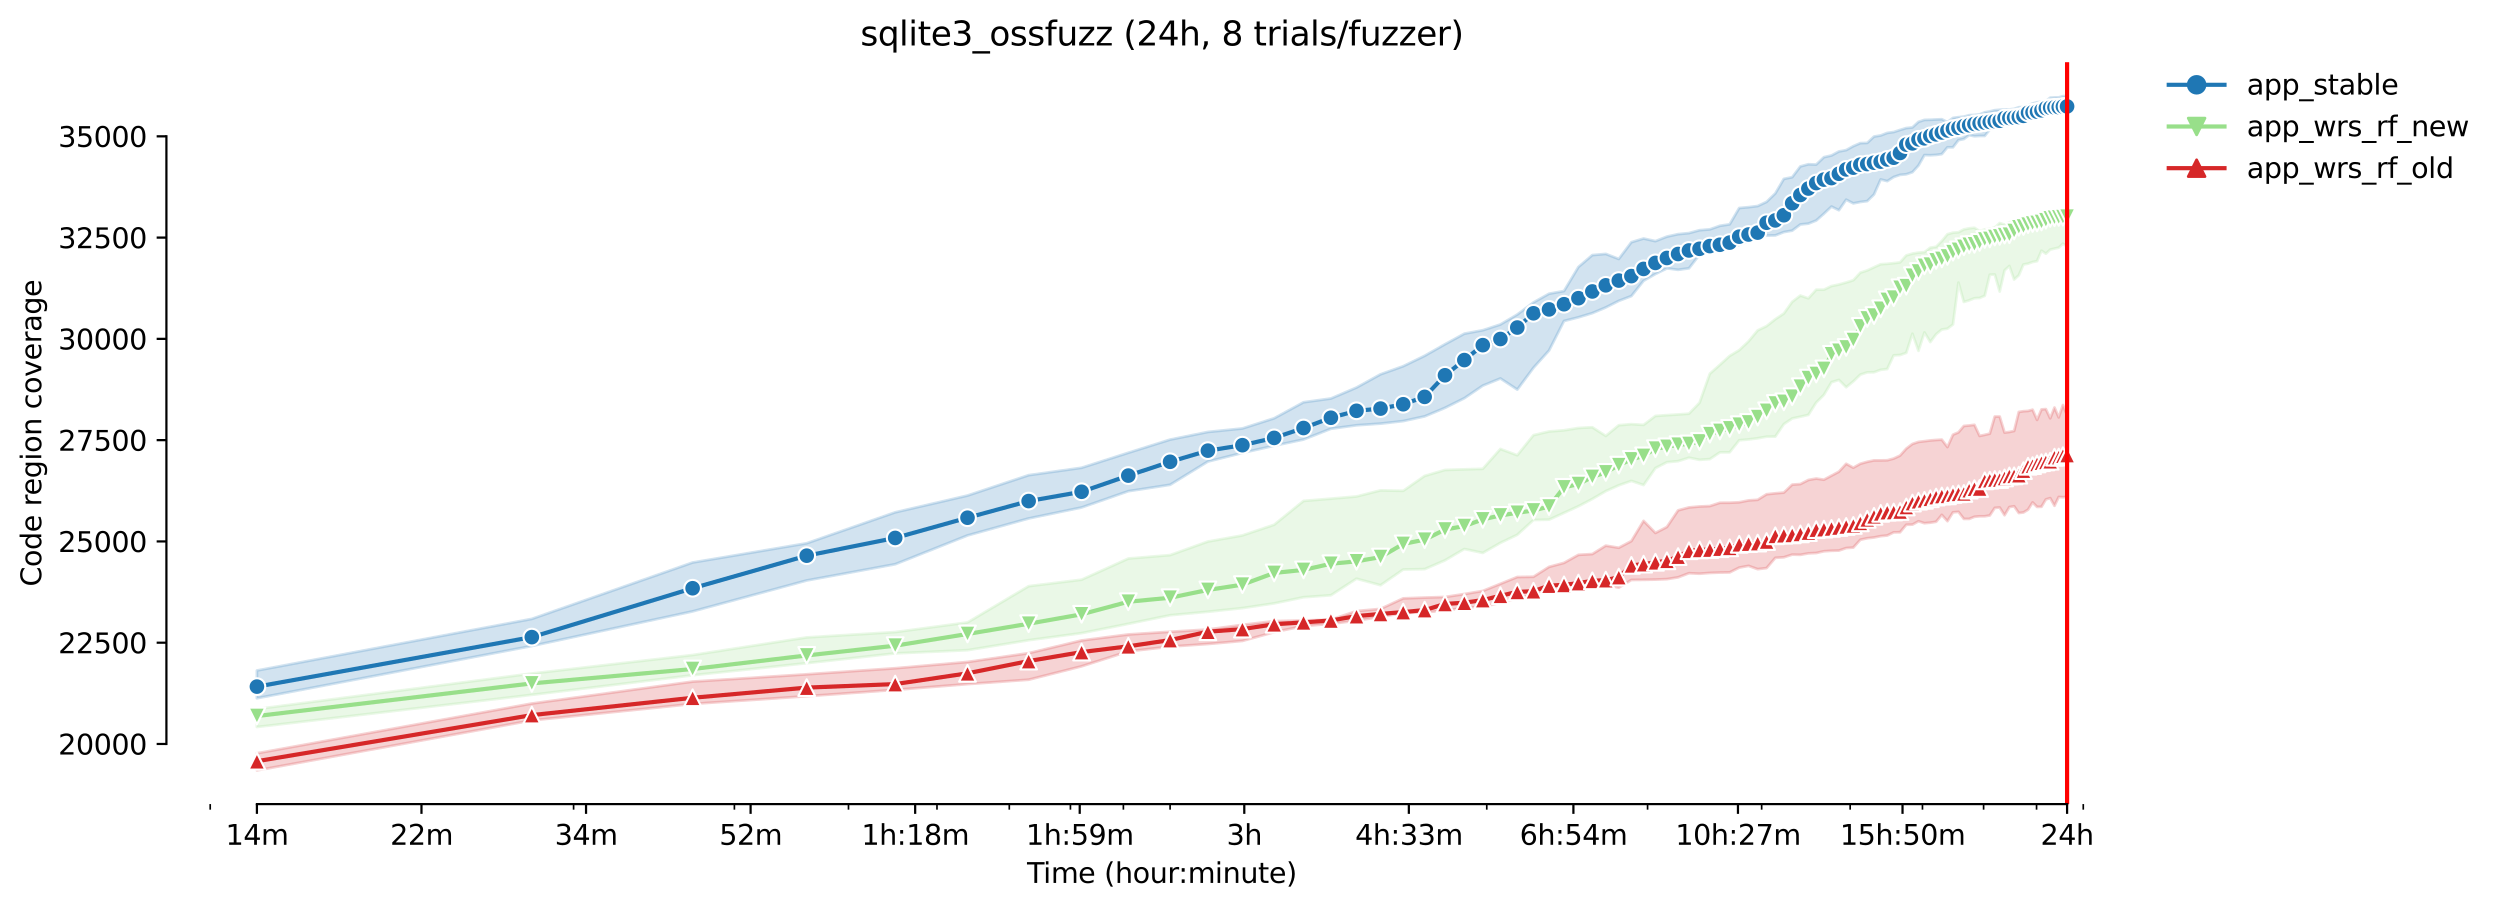 <?xml version="1.0" encoding="utf-8" standalone="no"?>
<!DOCTYPE svg PUBLIC "-//W3C//DTD SVG 1.1//EN"
  "http://www.w3.org/Graphics/SVG/1.1/DTD/svg11.dtd">
<svg height="325.986pt" version="1.1" viewBox="0 0 896.754 325.986" width="896.754pt" xmlns="http://www.w3.org/2000/svg" xmlns:xlink="http://www.w3.org/1999/xlink">
 <defs>
  <style type="text/css">*{stroke-linecap:butt;stroke-linejoin:round;}</style>
 </defs>
 <g id="figure_1">
  <g id="patch_1">
   <path d="M 0 325.986 
L 896.754 325.986 
L 896.754 0 
L 0 0 
z
" style="fill:#ffffff;"/>
  </g>
  <g id="axes_1">
   <g id="patch_2">
    <path d="M 59.691 288.43 
L 773.931 288.43 
L 773.931 22.318 
L 59.691 22.318 
z
" style="fill:#ffffff;"/>
   </g>
   <g id="PolyCollection_1">
    <defs>
     <path d="M 92.156 -85.47 
L 92.156 -75.529 
L 190.761 -94.276 
L 248.441 -106.685 
L 289.366 -117.772 
L 321.109 -123.598 
L 347.046 -133.922 
L 368.975 -140.018 
L 387.971 -143.956 
L 404.726 -149.797 
L 419.714 -152.093 
L 433.273 -160.434 
L 445.651 -163.529 
L 457.037 -166.115 
L 467.58 -168.338 
L 477.394 -172.189 
L 486.575 -173.438 
L 495.2 -174.034 
L 503.331 -174.95 
L 511.022 -176.628 
L 518.319 -179.687 
L 525.26 -183.145 
L 531.878 -187.657 
L 538.201 -190.236 
L 544.256 -186.24 
L 550.063 -194.072 
L 555.642 -200.249 
L 561.011 -210.84 
L 566.184 -212.163 
L 571.176 -213.674 
L 575.999 -215.708 
L 580.664 -218.062 
L 585.18 -219.791 
L 589.558 -225.269 
L 593.804 -227.71 
L 597.928 -229.715 
L 601.936 -229.207 
L 605.833 -229.745 
L 609.627 -234.612 
L 613.322 -235.673 
L 616.924 -236.24 
L 620.437 -237.037 
L 623.865 -238.158 
L 627.212 -239.567 
L 630.482 -241.035 
L 633.679 -241.485 
L 636.806 -241.543 
L 639.865 -242.735 
L 642.86 -243.258 
L 645.794 -245.463 
L 648.668 -245.768 
L 651.485 -246.891 
L 654.247 -249.332 
L 656.957 -251.889 
L 659.616 -250.581 
L 662.226 -254.359 
L 664.789 -253.037 
L 667.307 -253.538 
L 669.781 -253.851 
L 672.213 -256.234 
L 674.604 -261.62 
L 676.955 -261.014 
L 679.269 -262.482 
L 681.545 -263.259 
L 683.785 -263.47 
L 685.991 -264.226 
L 688.163 -266.609 
L 690.302 -270.358 
L 692.409 -270.299 
L 694.486 -270.416 
L 696.533 -270.706 
L 698.551 -273.146 
L 700.54 -273.147 
L 702.503 -275.719 
L 704.438 -276.112 
L 706.348 -277.527 
L 708.232 -277.114 
L 710.091 -277.216 
L 711.927 -277.231 
L 713.739 -279.497 
L 715.529 -280.195 
L 717.296 -280.151 
L 719.041 -280.849 
L 720.766 -280.936 
L 722.469 -282.607 
L 724.153 -282.709 
L 725.817 -283.043 
L 727.461 -283.21 
L 729.087 -283.086 
L 730.695 -283.421 
L 732.284 -283.493 
L 733.856 -285.266 
L 735.411 -285.295 
L 736.949 -285.346 
L 738.47 -285.419 
L 739.976 -285.484 
L 741.465 -285.992 
L 741.465 -291.572 
L 741.465 -291.572 
L 739.976 -291.485 
L 738.47 -291.035 
L 736.949 -291.02 
L 735.411 -290.947 
L 733.856 -289.698 
L 732.284 -289.451 
L 730.695 -289.276 
L 729.087 -288.855 
L 727.461 -288.208 
L 725.817 -287.562 
L 724.153 -287.518 
L 722.469 -286.922 
L 720.766 -286.734 
L 719.041 -286.734 
L 717.296 -286.603 
L 715.529 -286.457 
L 713.739 -286.022 
L 711.927 -285.687 
L 710.091 -284.946 
L 708.232 -284.743 
L 706.348 -284.656 
L 704.438 -284.147 
L 702.503 -283.944 
L 700.54 -283.682 
L 698.551 -282.171 
L 696.533 -283.217 
L 694.486 -283.13 
L 692.409 -283.028 
L 690.302 -282.97 
L 688.163 -282.273 
L 685.991 -280.267 
L 683.785 -280.049 
L 681.545 -279.367 
L 679.269 -278.625 
L 676.955 -278.306 
L 674.604 -277.39 
L 672.213 -276.998 
L 669.781 -274.717 
L 667.307 -274.644 
L 664.789 -273.554 
L 662.226 -272.145 
L 659.616 -271.651 
L 656.957 -270.212 
L 654.247 -269.602 
L 651.485 -266.957 
L 648.668 -267.059 
L 645.794 -266.289 
L 642.86 -262.409 
L 639.865 -261.814 
L 636.806 -256.597 
L 633.679 -253.575 
L 630.482 -252.078 
L 627.212 -251.671 
L 623.865 -251.366 
L 620.437 -245.525 
L 616.924 -244.987 
L 613.322 -243.708 
L 609.627 -243.403 
L 605.833 -242.372 
L 601.936 -241.994 
L 597.928 -241.107 
L 593.804 -239.487 
L 589.558 -240.425 
L 585.18 -239.102 
L 580.664 -233.087 
L 575.999 -234.903 
L 571.176 -234.482 
L 566.184 -230.21 
L 561.011 -221.593 
L 555.642 -220.619 
L 550.063 -217.495 
L 544.256 -213.165 
L 538.201 -209.591 
L 531.878 -207.527 
L 525.26 -206.292 
L 518.319 -202.5 
L 511.022 -198.358 
L 503.331 -194.624 
L 495.2 -191.718 
L 486.575 -186.966 
L 477.394 -183.036 
L 467.58 -181.692 
L 457.037 -175.938 
L 445.651 -172.291 
L 433.273 -171.041 
L 419.714 -168.295 
L 404.726 -163.572 
L 387.971 -158.196 
L 368.975 -155.537 
L 347.046 -148.228 
L 321.109 -142.212 
L 289.366 -131.111 
L 248.441 -124.209 
L 190.761 -103.982 
L 92.156 -85.47 
z
" id="me6836c5a95" style="stroke:#1f77b4;stroke-opacity:0.2;"/>
    </defs>
    <g clip-path="url(#p380d443fc2)">
     <use style="fill:#1f77b4;fill-opacity:0.2;stroke:#1f77b4;stroke-opacity:0.2;" x="0" xlink:href="#me6836c5a95" y="325.986"/>
    </g>
   </g>
   <g id="PolyCollection_2">
    <defs>
     <path d="M 92.156 -71.658 
L 92.156 -65.215 
L 190.761 -76.752 
L 248.441 -83.77 
L 289.366 -88.115 
L 321.109 -91.617 
L 347.046 -92.765 
L 368.975 -96.346 
L 387.971 -98.879 
L 404.726 -102.224 
L 419.714 -105.297 
L 433.273 -106.554 
L 445.651 -107.862 
L 457.037 -109.562 
L 467.58 -111.756 
L 477.394 -112.468 
L 486.575 -118.411 
L 495.2 -116.072 
L 503.331 -121.695 
L 511.022 -121.84 
L 518.319 -124.993 
L 525.26 -129.062 
L 531.878 -127.653 
L 538.201 -131.271 
L 544.256 -134.162 
L 550.063 -139.466 
L 555.642 -139.582 
L 561.011 -142.023 
L 566.184 -144.406 
L 571.176 -147.007 
L 575.999 -149.826 
L 580.664 -151.911 
L 585.18 -153.488 
L 589.558 -151.991 
L 593.804 -158.08 
L 597.928 -160.187 
L 601.936 -160.564 
L 605.833 -161.807 
L 609.627 -161.044 
L 613.322 -161.305 
L 616.924 -163.717 
L 620.437 -163.747 
L 623.865 -168.062 
L 627.212 -168.353 
L 630.482 -168.774 
L 633.679 -169.348 
L 636.806 -169.384 
L 639.865 -173.86 
L 642.86 -175.88 
L 645.794 -176.504 
L 648.668 -177.158 
L 651.485 -181.605 
L 654.247 -184.351 
L 656.957 -188.892 
L 659.616 -189.72 
L 662.226 -187.083 
L 664.789 -189.175 
L 667.307 -191.602 
L 669.781 -192.415 
L 672.213 -192.459 
L 674.604 -193.331 
L 676.955 -193.621 
L 679.269 -198.518 
L 681.545 -198.635 
L 683.785 -199.419 
L 685.991 -206.279 
L 688.163 -200.146 
L 690.302 -206.75 
L 692.409 -203.299 
L 694.486 -206.103 
L 696.533 -207.789 
L 698.551 -208.094 
L 700.54 -209.62 
L 702.503 -224.615 
L 704.438 -217.67 
L 706.348 -218.265 
L 708.232 -219.006 
L 710.091 -219.108 
L 711.927 -219.893 
L 713.739 -227.451 
L 715.529 -227.507 
L 717.296 -221.404 
L 719.041 -229.023 
L 720.766 -230.58 
L 722.469 -225.72 
L 724.153 -227.245 
L 725.817 -231.119 
L 727.461 -231.401 
L 729.087 -232.011 
L 730.695 -232.316 
L 732.284 -236.065 
L 733.856 -234.99 
L 735.411 -236.443 
L 736.949 -236.821 
L 738.47 -237.141 
L 739.976 -238.594 
L 741.465 -237.489 
L 741.465 -249.957 
L 741.465 -249.957 
L 739.976 -249.651 
L 738.47 -248.969 
L 736.949 -248.852 
L 735.411 -248.46 
L 733.856 -247.777 
L 732.284 -247.443 
L 730.695 -247.225 
L 729.087 -247.021 
L 727.461 -247.021 
L 725.817 -246.978 
L 724.153 -246.745 
L 722.469 -246.513 
L 720.766 -246.24 
L 719.041 -245.423 
L 717.296 -245.975 
L 715.529 -244.377 
L 713.739 -243.893 
L 711.927 -243.687 
L 710.091 -243.062 
L 708.232 -244.29 
L 706.348 -244.072 
L 704.438 -243.708 
L 702.503 -242.662 
L 700.54 -242.531 
L 698.551 -241.965 
L 696.533 -239.53 
L 694.486 -237.446 
L 692.409 -237.155 
L 690.302 -235.528 
L 688.163 -235.368 
L 685.991 -235.019 
L 683.785 -234.365 
L 681.545 -231.873 
L 679.269 -231.59 
L 676.955 -231.357 
L 674.604 -231.198 
L 672.213 -230.108 
L 669.781 -228.982 
L 667.307 -228.175 
L 664.789 -225.458 
L 662.226 -224.656 
L 659.616 -223.925 
L 656.957 -223.38 
L 654.247 -222.082 
L 651.485 -222.087 
L 648.668 -218.963 
L 645.794 -219.965 
L 642.86 -217.713 
L 639.865 -213.514 
L 636.806 -211.48 
L 633.679 -209.009 
L 630.482 -207.469 
L 627.212 -203.546 
L 623.865 -200.378 
L 620.437 -198.315 
L 616.924 -195.12 
L 613.322 -191.921 
L 609.627 -181.517 
L 605.833 -177.594 
L 601.936 -177.318 
L 597.928 -177.071 
L 593.804 -176.78 
L 589.558 -173.577 
L 585.18 -173.845 
L 580.664 -173.453 
L 575.999 -169.617 
L 571.176 -172.726 
L 566.184 -172.465 
L 561.011 -171.637 
L 555.642 -171.215 
L 550.063 -169.893 
L 544.256 -162.686 
L 538.201 -164.938 
L 531.878 -157.818 
L 525.26 -157.629 
L 518.319 -157.411 
L 511.022 -155.275 
L 503.331 -149.921 
L 495.2 -150.088 
L 486.575 -147.894 
L 477.394 -147.109 
L 467.58 -146.31 
L 457.037 -137.759 
L 445.651 -133.93 
L 433.273 -131.736 
L 419.714 -126.868 
L 404.726 -125.633 
L 387.971 -118.048 
L 368.975 -115.723 
L 347.046 -102.711 
L 321.109 -99.26 
L 289.366 -97.342 
L 248.441 -91.021 
L 190.761 -84.395 
L 92.156 -71.658 
z
" id="m2650b3a1f3" style="stroke:#98df8a;stroke-opacity:0.2;"/>
    </defs>
    <g clip-path="url(#p380d443fc2)">
     <use style="fill:#98df8a;fill-opacity:0.2;stroke:#98df8a;stroke-opacity:0.2;" x="0" xlink:href="#m2650b3a1f3" y="325.986"/>
    </g>
   </g>
   <g id="PolyCollection_3">
    <defs>
     <path d="M 92.156 -55.77 
L 92.156 -49.652 
L 190.761 -67.59 
L 248.441 -73.497 
L 289.366 -76.258 
L 321.109 -78.539 
L 347.046 -80.602 
L 368.975 -82.172 
L 387.971 -86.981 
L 404.726 -92.343 
L 419.714 -94.057 
L 433.273 -94.988 
L 445.651 -96.092 
L 457.037 -99.231 
L 467.58 -101.425 
L 477.394 -102.209 
L 486.575 -103.357 
L 495.2 -104.738 
L 503.331 -106.053 
L 511.022 -106.423 
L 518.319 -106.874 
L 525.26 -108.007 
L 531.878 -108.24 
L 538.201 -109.823 
L 544.256 -111.364 
L 550.063 -112.788 
L 555.642 -113.703 
L 561.011 -113.456 
L 566.184 -114.655 
L 571.176 -115.013 
L 575.999 -116.115 
L 580.664 -115.2 
L 585.18 -117.961 
L 589.558 -118.004 
L 593.804 -118.09 
L 597.928 -118.251 
L 601.936 -118.891 
L 605.833 -120.373 
L 609.627 -120.198 
L 613.322 -120.474 
L 616.924 -120.605 
L 620.437 -120.663 
L 623.865 -122.391 
L 627.212 -123.004 
L 630.482 -121.826 
L 633.679 -122.218 
L 636.806 -125.894 
L 639.865 -126.083 
L 642.86 -127.042 
L 645.794 -126.97 
L 648.668 -127.493 
L 651.485 -127.623 
L 654.247 -128.248 
L 656.957 -128.423 
L 659.616 -128.495 
L 662.226 -129.396 
L 664.789 -129.571 
L 667.307 -132.375 
L 669.781 -132.913 
L 672.213 -133.189 
L 674.604 -133.668 
L 676.955 -133.897 
L 679.269 -135.034 
L 681.545 -135.063 
L 683.785 -137.766 
L 685.991 -137.809 
L 688.163 -139.008 
L 690.302 -138.318 
L 692.409 -138.507 
L 694.486 -138.827 
L 696.533 -141.304 
L 698.551 -139.045 
L 700.54 -142.212 
L 702.503 -142.379 
L 704.438 -139.858 
L 706.348 -139.858 
L 708.232 -140.614 
L 710.091 -140.788 
L 711.927 -140.788 
L 713.739 -141.093 
L 715.529 -143.811 
L 717.296 -143.941 
L 719.041 -141.181 
L 720.766 -144.101 
L 722.469 -144.385 
L 724.153 -141.965 
L 725.817 -142.169 
L 727.461 -143.171 
L 729.087 -145.772 
L 730.695 -144.159 
L 732.284 -144.203 
L 733.856 -146.847 
L 735.411 -147.312 
L 736.949 -144.566 
L 738.47 -147.719 
L 739.976 -147.632 
L 741.465 -147.792 
L 741.465 -177.057 
L 741.465 -177.057 
L 739.976 -180.704 
L 738.47 -176.272 
L 736.949 -179.788 
L 735.411 -175.938 
L 733.856 -179.236 
L 732.284 -179.12 
L 730.695 -175.371 
L 729.087 -179.018 
L 727.461 -178.582 
L 725.817 -178.481 
L 724.153 -178.219 
L 722.469 -171.397 
L 720.766 -171.041 
L 719.041 -170.816 
L 717.296 -176.563 
L 715.529 -176.563 
L 713.739 -170.431 
L 711.927 -170.002 
L 710.091 -169.624 
L 708.232 -173.598 
L 706.348 -173.366 
L 704.438 -173.191 
L 702.503 -170.881 
L 700.54 -170.067 
L 698.551 -165.621 
L 696.533 -168.28 
L 694.486 -168.164 
L 692.409 -167.989 
L 690.302 -167.728 
L 688.163 -167.466 
L 685.991 -166.74 
L 683.785 -165.054 
L 681.545 -162.562 
L 679.269 -161.494 
L 676.955 -160.884 
L 674.604 -160.84 
L 672.213 -160.84 
L 669.781 -160.332 
L 667.307 -159.634 
L 664.789 -158.218 
L 662.226 -159.62 
L 659.616 -156.786 
L 656.957 -155.362 
L 654.247 -153.919 
L 651.485 -154.316 
L 648.668 -153.822 
L 645.794 -152.347 
L 642.86 -152.144 
L 639.865 -149.289 
L 636.806 -149.027 
L 633.679 -148.693 
L 630.482 -146.702 
L 627.212 -146.484 
L 623.865 -145.816 
L 620.437 -145.656 
L 616.924 -145.641 
L 613.322 -144.464 
L 609.627 -144.305 
L 605.833 -143.97 
L 601.936 -142.924 
L 597.928 -136.959 
L 593.804 -134.816 
L 589.558 -139.146 
L 585.18 -131.895 
L 580.664 -129.505 
L 575.999 -130.254 
L 571.176 -127.246 
L 566.184 -126.962 
L 561.011 -124.078 
L 555.642 -122.639 
L 550.063 -119.094 
L 544.256 -119.007 
L 538.201 -116.566 
L 531.878 -114.008 
L 525.26 -112.903 
L 518.319 -111.843 
L 511.022 -111.625 
L 503.331 -111.349 
L 495.2 -107.571 
L 486.575 -106.801 
L 477.394 -103.686 
L 467.58 -103.43 
L 457.037 -103.183 
L 445.651 -101.846 
L 433.273 -100.175 
L 419.714 -99.361 
L 404.726 -98.402 
L 387.971 -96.252 
L 368.975 -91.689 
L 347.046 -88.536 
L 321.109 -86.284 
L 289.366 -84.115 
L 248.441 -81.492 
L 190.761 -73.628 
L 92.156 -55.77 
z
" id="m6b2f3d65b8" style="stroke:#d62728;stroke-opacity:0.2;"/>
    </defs>
    <g clip-path="url(#p380d443fc2)">
     <use style="fill:#d62728;fill-opacity:0.2;stroke:#d62728;stroke-opacity:0.2;" x="0" xlink:href="#m6b2f3d65b8" y="325.986"/>
    </g>
   </g>
   <g id="matplotlib.axis_1">
    <g id="xtick_1">
     <g id="line2d_1">
      <defs>
       <path d="M 0 0 
L 0 3.5 
" id="mad5d1e70de" style="stroke:#000000;stroke-width:0.8;"/>
      </defs>
      <g>
       <use style="stroke:#000000;stroke-width:0.8;" x="92.156" xlink:href="#mad5d1e70de" y="288.43"/>
      </g>
     </g>
     <g id="text_1">
      <!-- 14m -->
      <g transform="translate(80.923 303.029)scale(0.1 -0.1)">
       <defs>
        <path d="M 794 531 
L 1825 531 
L 1825 4091 
L 703 3866 
L 703 4441 
L 1819 4666 
L 2450 4666 
L 2450 531 
L 3481 531 
L 3481 0 
L 794 0 
L 794 531 
z
" id="DejaVuSans-31" transform="scale(0.016)"/>
        <path d="M 2419 4116 
L 825 1625 
L 2419 1625 
L 2419 4116 
z
M 2253 4666 
L 3047 4666 
L 3047 1625 
L 3713 1625 
L 3713 1100 
L 3047 1100 
L 3047 0 
L 2419 0 
L 2419 1100 
L 313 1100 
L 313 1709 
L 2253 4666 
z
" id="DejaVuSans-34" transform="scale(0.016)"/>
        <path d="M 3328 2828 
Q 3544 3216 3844 3400 
Q 4144 3584 4550 3584 
Q 5097 3584 5394 3201 
Q 5691 2819 5691 2113 
L 5691 0 
L 5113 0 
L 5113 2094 
Q 5113 2597 4934 2840 
Q 4756 3084 4391 3084 
Q 3944 3084 3684 2787 
Q 3425 2491 3425 1978 
L 3425 0 
L 2847 0 
L 2847 2094 
Q 2847 2600 2669 2842 
Q 2491 3084 2119 3084 
Q 1678 3084 1418 2786 
Q 1159 2488 1159 1978 
L 1159 0 
L 581 0 
L 581 3500 
L 1159 3500 
L 1159 2956 
Q 1356 3278 1631 3431 
Q 1906 3584 2284 3584 
Q 2666 3584 2933 3390 
Q 3200 3197 3328 2828 
z
" id="DejaVuSans-6d" transform="scale(0.016)"/>
       </defs>
       <use xlink:href="#DejaVuSans-31"/>
       <use x="63.623" xlink:href="#DejaVuSans-34"/>
       <use x="127.246" xlink:href="#DejaVuSans-6d"/>
      </g>
     </g>
    </g>
    <g id="xtick_2">
     <g id="line2d_2">
      <g>
       <use style="stroke:#000000;stroke-width:0.8;" x="151.184" xlink:href="#mad5d1e70de" y="288.43"/>
      </g>
     </g>
     <g id="text_2">
      <!-- 22m -->
      <g transform="translate(139.952 303.029)scale(0.1 -0.1)">
       <defs>
        <path d="M 1228 531 
L 3431 531 
L 3431 0 
L 469 0 
L 469 531 
Q 828 903 1448 1529 
Q 2069 2156 2228 2338 
Q 2531 2678 2651 2914 
Q 2772 3150 2772 3378 
Q 2772 3750 2511 3984 
Q 2250 4219 1831 4219 
Q 1534 4219 1204 4116 
Q 875 4013 500 3803 
L 500 4441 
Q 881 4594 1212 4672 
Q 1544 4750 1819 4750 
Q 2544 4750 2975 4387 
Q 3406 4025 3406 3419 
Q 3406 3131 3298 2873 
Q 3191 2616 2906 2266 
Q 2828 2175 2409 1742 
Q 1991 1309 1228 531 
z
" id="DejaVuSans-32" transform="scale(0.016)"/>
       </defs>
       <use xlink:href="#DejaVuSans-32"/>
       <use x="63.623" xlink:href="#DejaVuSans-32"/>
       <use x="127.246" xlink:href="#DejaVuSans-6d"/>
      </g>
     </g>
    </g>
    <g id="xtick_3">
     <g id="line2d_3">
      <g>
       <use style="stroke:#000000;stroke-width:0.8;" x="210.213" xlink:href="#mad5d1e70de" y="288.43"/>
      </g>
     </g>
     <g id="text_3">
      <!-- 34m -->
      <g transform="translate(198.98 303.029)scale(0.1 -0.1)">
       <defs>
        <path d="M 2597 2516 
Q 3050 2419 3304 2112 
Q 3559 1806 3559 1356 
Q 3559 666 3084 287 
Q 2609 -91 1734 -91 
Q 1441 -91 1130 -33 
Q 819 25 488 141 
L 488 750 
Q 750 597 1062 519 
Q 1375 441 1716 441 
Q 2309 441 2620 675 
Q 2931 909 2931 1356 
Q 2931 1769 2642 2001 
Q 2353 2234 1838 2234 
L 1294 2234 
L 1294 2753 
L 1863 2753 
Q 2328 2753 2575 2939 
Q 2822 3125 2822 3475 
Q 2822 3834 2567 4026 
Q 2313 4219 1838 4219 
Q 1578 4219 1281 4162 
Q 984 4106 628 3988 
L 628 4550 
Q 988 4650 1302 4700 
Q 1616 4750 1894 4750 
Q 2613 4750 3031 4423 
Q 3450 4097 3450 3541 
Q 3450 3153 3228 2886 
Q 3006 2619 2597 2516 
z
" id="DejaVuSans-33" transform="scale(0.016)"/>
       </defs>
       <use xlink:href="#DejaVuSans-33"/>
       <use x="63.623" xlink:href="#DejaVuSans-34"/>
       <use x="127.246" xlink:href="#DejaVuSans-6d"/>
      </g>
     </g>
    </g>
    <g id="xtick_4">
     <g id="line2d_4">
      <g>
       <use style="stroke:#000000;stroke-width:0.8;" x="269.241" xlink:href="#mad5d1e70de" y="288.43"/>
      </g>
     </g>
     <g id="text_4">
      <!-- 52m -->
      <g transform="translate(258.008 303.029)scale(0.1 -0.1)">
       <defs>
        <path d="M 691 4666 
L 3169 4666 
L 3169 4134 
L 1269 4134 
L 1269 2991 
Q 1406 3038 1543 3061 
Q 1681 3084 1819 3084 
Q 2600 3084 3056 2656 
Q 3513 2228 3513 1497 
Q 3513 744 3044 326 
Q 2575 -91 1722 -91 
Q 1428 -91 1123 -41 
Q 819 9 494 109 
L 494 744 
Q 775 591 1075 516 
Q 1375 441 1709 441 
Q 2250 441 2565 725 
Q 2881 1009 2881 1497 
Q 2881 1984 2565 2268 
Q 2250 2553 1709 2553 
Q 1456 2553 1204 2497 
Q 953 2441 691 2322 
L 691 4666 
z
" id="DejaVuSans-35" transform="scale(0.016)"/>
       </defs>
       <use xlink:href="#DejaVuSans-35"/>
       <use x="63.623" xlink:href="#DejaVuSans-32"/>
       <use x="127.246" xlink:href="#DejaVuSans-6d"/>
      </g>
     </g>
    </g>
    <g id="xtick_5">
     <g id="line2d_5">
      <g>
       <use style="stroke:#000000;stroke-width:0.8;" x="328.269" xlink:href="#mad5d1e70de" y="288.43"/>
      </g>
     </g>
     <g id="text_5">
      <!-- 1h:18m -->
      <g transform="translate(309.002 303.029)scale(0.1 -0.1)">
       <defs>
        <path d="M 3513 2113 
L 3513 0 
L 2938 0 
L 2938 2094 
Q 2938 2591 2744 2837 
Q 2550 3084 2163 3084 
Q 1697 3084 1428 2787 
Q 1159 2491 1159 1978 
L 1159 0 
L 581 0 
L 581 4863 
L 1159 4863 
L 1159 2956 
Q 1366 3272 1645 3428 
Q 1925 3584 2291 3584 
Q 2894 3584 3203 3211 
Q 3513 2838 3513 2113 
z
" id="DejaVuSans-68" transform="scale(0.016)"/>
        <path d="M 750 794 
L 1409 794 
L 1409 0 
L 750 0 
L 750 794 
z
M 750 3309 
L 1409 3309 
L 1409 2516 
L 750 2516 
L 750 3309 
z
" id="DejaVuSans-3a" transform="scale(0.016)"/>
        <path d="M 2034 2216 
Q 1584 2216 1326 1975 
Q 1069 1734 1069 1313 
Q 1069 891 1326 650 
Q 1584 409 2034 409 
Q 2484 409 2743 651 
Q 3003 894 3003 1313 
Q 3003 1734 2745 1975 
Q 2488 2216 2034 2216 
z
M 1403 2484 
Q 997 2584 770 2862 
Q 544 3141 544 3541 
Q 544 4100 942 4425 
Q 1341 4750 2034 4750 
Q 2731 4750 3128 4425 
Q 3525 4100 3525 3541 
Q 3525 3141 3298 2862 
Q 3072 2584 2669 2484 
Q 3125 2378 3379 2068 
Q 3634 1759 3634 1313 
Q 3634 634 3220 271 
Q 2806 -91 2034 -91 
Q 1263 -91 848 271 
Q 434 634 434 1313 
Q 434 1759 690 2068 
Q 947 2378 1403 2484 
z
M 1172 3481 
Q 1172 3119 1398 2916 
Q 1625 2713 2034 2713 
Q 2441 2713 2670 2916 
Q 2900 3119 2900 3481 
Q 2900 3844 2670 4047 
Q 2441 4250 2034 4250 
Q 1625 4250 1398 4047 
Q 1172 3844 1172 3481 
z
" id="DejaVuSans-38" transform="scale(0.016)"/>
       </defs>
       <use xlink:href="#DejaVuSans-31"/>
       <use x="63.623" xlink:href="#DejaVuSans-68"/>
       <use x="127.002" xlink:href="#DejaVuSans-3a"/>
       <use x="160.693" xlink:href="#DejaVuSans-31"/>
       <use x="224.316" xlink:href="#DejaVuSans-38"/>
       <use x="287.939" xlink:href="#DejaVuSans-6d"/>
      </g>
     </g>
    </g>
    <g id="xtick_6">
     <g id="line2d_6">
      <g>
       <use style="stroke:#000000;stroke-width:0.8;" x="387.297" xlink:href="#mad5d1e70de" y="288.43"/>
      </g>
     </g>
     <g id="text_6">
      <!-- 1h:59m -->
      <g transform="translate(368.03 303.029)scale(0.1 -0.1)">
       <defs>
        <path d="M 703 97 
L 703 672 
Q 941 559 1184 500 
Q 1428 441 1663 441 
Q 2288 441 2617 861 
Q 2947 1281 2994 2138 
Q 2813 1869 2534 1725 
Q 2256 1581 1919 1581 
Q 1219 1581 811 2004 
Q 403 2428 403 3163 
Q 403 3881 828 4315 
Q 1253 4750 1959 4750 
Q 2769 4750 3195 4129 
Q 3622 3509 3622 2328 
Q 3622 1225 3098 567 
Q 2575 -91 1691 -91 
Q 1453 -91 1209 -44 
Q 966 3 703 97 
z
M 1959 2075 
Q 2384 2075 2632 2365 
Q 2881 2656 2881 3163 
Q 2881 3666 2632 3958 
Q 2384 4250 1959 4250 
Q 1534 4250 1286 3958 
Q 1038 3666 1038 3163 
Q 1038 2656 1286 2365 
Q 1534 2075 1959 2075 
z
" id="DejaVuSans-39" transform="scale(0.016)"/>
       </defs>
       <use xlink:href="#DejaVuSans-31"/>
       <use x="63.623" xlink:href="#DejaVuSans-68"/>
       <use x="127.002" xlink:href="#DejaVuSans-3a"/>
       <use x="160.693" xlink:href="#DejaVuSans-35"/>
       <use x="224.316" xlink:href="#DejaVuSans-39"/>
       <use x="287.939" xlink:href="#DejaVuSans-6d"/>
      </g>
     </g>
    </g>
    <g id="xtick_7">
     <g id="line2d_7">
      <g>
       <use style="stroke:#000000;stroke-width:0.8;" x="446.326" xlink:href="#mad5d1e70de" y="288.43"/>
      </g>
     </g>
     <g id="text_7">
      <!-- 3h -->
      <g transform="translate(439.976 303.029)scale(0.1 -0.1)">
       <use xlink:href="#DejaVuSans-33"/>
       <use x="63.623" xlink:href="#DejaVuSans-68"/>
      </g>
     </g>
    </g>
    <g id="xtick_8">
     <g id="line2d_8">
      <g>
       <use style="stroke:#000000;stroke-width:0.8;" x="505.354" xlink:href="#mad5d1e70de" y="288.43"/>
      </g>
     </g>
     <g id="text_8">
      <!-- 4h:33m -->
      <g transform="translate(486.087 303.029)scale(0.1 -0.1)">
       <use xlink:href="#DejaVuSans-34"/>
       <use x="63.623" xlink:href="#DejaVuSans-68"/>
       <use x="127.002" xlink:href="#DejaVuSans-3a"/>
       <use x="160.693" xlink:href="#DejaVuSans-33"/>
       <use x="224.316" xlink:href="#DejaVuSans-33"/>
       <use x="287.939" xlink:href="#DejaVuSans-6d"/>
      </g>
     </g>
    </g>
    <g id="xtick_9">
     <g id="line2d_9">
      <g>
       <use style="stroke:#000000;stroke-width:0.8;" x="564.382" xlink:href="#mad5d1e70de" y="288.43"/>
      </g>
     </g>
     <g id="text_9">
      <!-- 6h:54m -->
      <g transform="translate(545.115 303.029)scale(0.1 -0.1)">
       <defs>
        <path d="M 2113 2584 
Q 1688 2584 1439 2293 
Q 1191 2003 1191 1497 
Q 1191 994 1439 701 
Q 1688 409 2113 409 
Q 2538 409 2786 701 
Q 3034 994 3034 1497 
Q 3034 2003 2786 2293 
Q 2538 2584 2113 2584 
z
M 3366 4563 
L 3366 3988 
Q 3128 4100 2886 4159 
Q 2644 4219 2406 4219 
Q 1781 4219 1451 3797 
Q 1122 3375 1075 2522 
Q 1259 2794 1537 2939 
Q 1816 3084 2150 3084 
Q 2853 3084 3261 2657 
Q 3669 2231 3669 1497 
Q 3669 778 3244 343 
Q 2819 -91 2113 -91 
Q 1303 -91 875 529 
Q 447 1150 447 2328 
Q 447 3434 972 4092 
Q 1497 4750 2381 4750 
Q 2619 4750 2861 4703 
Q 3103 4656 3366 4563 
z
" id="DejaVuSans-36" transform="scale(0.016)"/>
       </defs>
       <use xlink:href="#DejaVuSans-36"/>
       <use x="63.623" xlink:href="#DejaVuSans-68"/>
       <use x="127.002" xlink:href="#DejaVuSans-3a"/>
       <use x="160.693" xlink:href="#DejaVuSans-35"/>
       <use x="224.316" xlink:href="#DejaVuSans-34"/>
       <use x="287.939" xlink:href="#DejaVuSans-6d"/>
      </g>
     </g>
    </g>
    <g id="xtick_10">
     <g id="line2d_10">
      <g>
       <use style="stroke:#000000;stroke-width:0.8;" x="623.41" xlink:href="#mad5d1e70de" y="288.43"/>
      </g>
     </g>
     <g id="text_10">
      <!-- 10h:27m -->
      <g transform="translate(600.962 303.029)scale(0.1 -0.1)">
       <defs>
        <path d="M 2034 4250 
Q 1547 4250 1301 3770 
Q 1056 3291 1056 2328 
Q 1056 1369 1301 889 
Q 1547 409 2034 409 
Q 2525 409 2770 889 
Q 3016 1369 3016 2328 
Q 3016 3291 2770 3770 
Q 2525 4250 2034 4250 
z
M 2034 4750 
Q 2819 4750 3233 4129 
Q 3647 3509 3647 2328 
Q 3647 1150 3233 529 
Q 2819 -91 2034 -91 
Q 1250 -91 836 529 
Q 422 1150 422 2328 
Q 422 3509 836 4129 
Q 1250 4750 2034 4750 
z
" id="DejaVuSans-30" transform="scale(0.016)"/>
        <path d="M 525 4666 
L 3525 4666 
L 3525 4397 
L 1831 0 
L 1172 0 
L 2766 4134 
L 525 4134 
L 525 4666 
z
" id="DejaVuSans-37" transform="scale(0.016)"/>
       </defs>
       <use xlink:href="#DejaVuSans-31"/>
       <use x="63.623" xlink:href="#DejaVuSans-30"/>
       <use x="127.246" xlink:href="#DejaVuSans-68"/>
       <use x="190.625" xlink:href="#DejaVuSans-3a"/>
       <use x="224.316" xlink:href="#DejaVuSans-32"/>
       <use x="287.939" xlink:href="#DejaVuSans-37"/>
       <use x="351.562" xlink:href="#DejaVuSans-6d"/>
      </g>
     </g>
    </g>
    <g id="xtick_11">
     <g id="line2d_11">
      <g>
       <use style="stroke:#000000;stroke-width:0.8;" x="682.439" xlink:href="#mad5d1e70de" y="288.43"/>
      </g>
     </g>
     <g id="text_11">
      <!-- 15h:50m -->
      <g transform="translate(659.99 303.029)scale(0.1 -0.1)">
       <use xlink:href="#DejaVuSans-31"/>
       <use x="63.623" xlink:href="#DejaVuSans-35"/>
       <use x="127.246" xlink:href="#DejaVuSans-68"/>
       <use x="190.625" xlink:href="#DejaVuSans-3a"/>
       <use x="224.316" xlink:href="#DejaVuSans-35"/>
       <use x="287.939" xlink:href="#DejaVuSans-30"/>
       <use x="351.562" xlink:href="#DejaVuSans-6d"/>
      </g>
     </g>
    </g>
    <g id="xtick_12">
     <g id="line2d_12">
      <g>
       <use style="stroke:#000000;stroke-width:0.8;" x="741.467" xlink:href="#mad5d1e70de" y="288.43"/>
      </g>
     </g>
     <g id="text_12">
      <!-- 24h -->
      <g transform="translate(731.936 303.029)scale(0.1 -0.1)">
       <use xlink:href="#DejaVuSans-32"/>
       <use x="63.623" xlink:href="#DejaVuSans-34"/>
       <use x="127.246" xlink:href="#DejaVuSans-68"/>
      </g>
     </g>
    </g>
    <g id="xtick_13">
     <g id="line2d_13">
      <defs>
       <path d="M 0 0 
L 0 2 
" id="m65891feb58" style="stroke:#000000;stroke-width:0.6;"/>
      </defs>
      <g>
       <use style="stroke:#000000;stroke-width:0.6;" x="75.401" xlink:href="#m65891feb58" y="288.43"/>
      </g>
     </g>
    </g>
    <g id="xtick_14">
     <g id="line2d_14">
      <g>
       <use style="stroke:#000000;stroke-width:0.6;" x="205.749" xlink:href="#m65891feb58" y="288.43"/>
      </g>
     </g>
    </g>
    <g id="xtick_15">
     <g id="line2d_15">
      <g>
       <use style="stroke:#000000;stroke-width:0.6;" x="263.429" xlink:href="#m65891feb58" y="288.43"/>
      </g>
     </g>
    </g>
    <g id="xtick_16">
     <g id="line2d_16">
      <g>
       <use style="stroke:#000000;stroke-width:0.6;" x="304.354" xlink:href="#m65891feb58" y="288.43"/>
      </g>
     </g>
    </g>
    <g id="xtick_17">
     <g id="line2d_17">
      <g>
       <use style="stroke:#000000;stroke-width:0.6;" x="336.098" xlink:href="#m65891feb58" y="288.43"/>
      </g>
     </g>
    </g>
    <g id="xtick_18">
     <g id="line2d_18">
      <g>
       <use style="stroke:#000000;stroke-width:0.6;" x="362.034" xlink:href="#m65891feb58" y="288.43"/>
      </g>
     </g>
    </g>
    <g id="xtick_19">
     <g id="line2d_19">
      <g>
       <use style="stroke:#000000;stroke-width:0.6;" x="383.963" xlink:href="#m65891feb58" y="288.43"/>
      </g>
     </g>
    </g>
    <g id="xtick_20">
     <g id="line2d_20">
      <g>
       <use style="stroke:#000000;stroke-width:0.6;" x="402.959" xlink:href="#m65891feb58" y="288.43"/>
      </g>
     </g>
    </g>
    <g id="xtick_21">
     <g id="line2d_21">
      <g>
       <use style="stroke:#000000;stroke-width:0.6;" x="419.714" xlink:href="#m65891feb58" y="288.43"/>
      </g>
     </g>
    </g>
    <g id="xtick_22">
     <g id="line2d_22">
      <g>
       <use style="stroke:#000000;stroke-width:0.6;" x="533.307" xlink:href="#m65891feb58" y="288.43"/>
      </g>
     </g>
    </g>
    <g id="xtick_23">
     <g id="line2d_23">
      <g>
       <use style="stroke:#000000;stroke-width:0.6;" x="590.987" xlink:href="#m65891feb58" y="288.43"/>
      </g>
     </g>
    </g>
    <g id="xtick_24">
     <g id="line2d_24">
      <g>
       <use style="stroke:#000000;stroke-width:0.6;" x="631.912" xlink:href="#m65891feb58" y="288.43"/>
      </g>
     </g>
    </g>
    <g id="xtick_25">
     <g id="line2d_25">
      <g>
       <use style="stroke:#000000;stroke-width:0.6;" x="663.656" xlink:href="#m65891feb58" y="288.43"/>
      </g>
     </g>
    </g>
    <g id="xtick_26">
     <g id="line2d_26">
      <g>
       <use style="stroke:#000000;stroke-width:0.6;" x="689.592" xlink:href="#m65891feb58" y="288.43"/>
      </g>
     </g>
    </g>
    <g id="xtick_27">
     <g id="line2d_27">
      <g>
       <use style="stroke:#000000;stroke-width:0.6;" x="711.521" xlink:href="#m65891feb58" y="288.43"/>
      </g>
     </g>
    </g>
    <g id="xtick_28">
     <g id="line2d_28">
      <g>
       <use style="stroke:#000000;stroke-width:0.6;" x="730.517" xlink:href="#m65891feb58" y="288.43"/>
      </g>
     </g>
    </g>
    <g id="xtick_29">
     <g id="line2d_29">
      <g>
       <use style="stroke:#000000;stroke-width:0.6;" x="747.272" xlink:href="#m65891feb58" y="288.43"/>
      </g>
     </g>
    </g>
    <g id="text_13">
     <!-- Time (hour:minute) -->
     <g transform="translate(368.404 316.707)scale(0.1 -0.1)">
      <defs>
       <path d="M -19 4666 
L 3928 4666 
L 3928 4134 
L 2272 4134 
L 2272 0 
L 1638 0 
L 1638 4134 
L -19 4134 
L -19 4666 
z
" id="DejaVuSans-54" transform="scale(0.016)"/>
       <path d="M 603 3500 
L 1178 3500 
L 1178 0 
L 603 0 
L 603 3500 
z
M 603 4863 
L 1178 4863 
L 1178 4134 
L 603 4134 
L 603 4863 
z
" id="DejaVuSans-69" transform="scale(0.016)"/>
       <path d="M 3597 1894 
L 3597 1613 
L 953 1613 
Q 991 1019 1311 708 
Q 1631 397 2203 397 
Q 2534 397 2845 478 
Q 3156 559 3463 722 
L 3463 178 
Q 3153 47 2828 -22 
Q 2503 -91 2169 -91 
Q 1331 -91 842 396 
Q 353 884 353 1716 
Q 353 2575 817 3079 
Q 1281 3584 2069 3584 
Q 2775 3584 3186 3129 
Q 3597 2675 3597 1894 
z
M 3022 2063 
Q 3016 2534 2758 2815 
Q 2500 3097 2075 3097 
Q 1594 3097 1305 2825 
Q 1016 2553 972 2059 
L 3022 2063 
z
" id="DejaVuSans-65" transform="scale(0.016)"/>
       <path id="DejaVuSans-20" transform="scale(0.016)"/>
       <path d="M 1984 4856 
Q 1566 4138 1362 3434 
Q 1159 2731 1159 2009 
Q 1159 1288 1364 580 
Q 1569 -128 1984 -844 
L 1484 -844 
Q 1016 -109 783 600 
Q 550 1309 550 2009 
Q 550 2706 781 3412 
Q 1013 4119 1484 4856 
L 1984 4856 
z
" id="DejaVuSans-28" transform="scale(0.016)"/>
       <path d="M 1959 3097 
Q 1497 3097 1228 2736 
Q 959 2375 959 1747 
Q 959 1119 1226 758 
Q 1494 397 1959 397 
Q 2419 397 2687 759 
Q 2956 1122 2956 1747 
Q 2956 2369 2687 2733 
Q 2419 3097 1959 3097 
z
M 1959 3584 
Q 2709 3584 3137 3096 
Q 3566 2609 3566 1747 
Q 3566 888 3137 398 
Q 2709 -91 1959 -91 
Q 1206 -91 779 398 
Q 353 888 353 1747 
Q 353 2609 779 3096 
Q 1206 3584 1959 3584 
z
" id="DejaVuSans-6f" transform="scale(0.016)"/>
       <path d="M 544 1381 
L 544 3500 
L 1119 3500 
L 1119 1403 
Q 1119 906 1312 657 
Q 1506 409 1894 409 
Q 2359 409 2629 706 
Q 2900 1003 2900 1516 
L 2900 3500 
L 3475 3500 
L 3475 0 
L 2900 0 
L 2900 538 
Q 2691 219 2414 64 
Q 2138 -91 1772 -91 
Q 1169 -91 856 284 
Q 544 659 544 1381 
z
M 1991 3584 
L 1991 3584 
z
" id="DejaVuSans-75" transform="scale(0.016)"/>
       <path d="M 2631 2963 
Q 2534 3019 2420 3045 
Q 2306 3072 2169 3072 
Q 1681 3072 1420 2755 
Q 1159 2438 1159 1844 
L 1159 0 
L 581 0 
L 581 3500 
L 1159 3500 
L 1159 2956 
Q 1341 3275 1631 3429 
Q 1922 3584 2338 3584 
Q 2397 3584 2469 3576 
Q 2541 3569 2628 3553 
L 2631 2963 
z
" id="DejaVuSans-72" transform="scale(0.016)"/>
       <path d="M 3513 2113 
L 3513 0 
L 2938 0 
L 2938 2094 
Q 2938 2591 2744 2837 
Q 2550 3084 2163 3084 
Q 1697 3084 1428 2787 
Q 1159 2491 1159 1978 
L 1159 0 
L 581 0 
L 581 3500 
L 1159 3500 
L 1159 2956 
Q 1366 3272 1645 3428 
Q 1925 3584 2291 3584 
Q 2894 3584 3203 3211 
Q 3513 2838 3513 2113 
z
" id="DejaVuSans-6e" transform="scale(0.016)"/>
       <path d="M 1172 4494 
L 1172 3500 
L 2356 3500 
L 2356 3053 
L 1172 3053 
L 1172 1153 
Q 1172 725 1289 603 
Q 1406 481 1766 481 
L 2356 481 
L 2356 0 
L 1766 0 
Q 1100 0 847 248 
Q 594 497 594 1153 
L 594 3053 
L 172 3053 
L 172 3500 
L 594 3500 
L 594 4494 
L 1172 4494 
z
" id="DejaVuSans-74" transform="scale(0.016)"/>
       <path d="M 513 4856 
L 1013 4856 
Q 1481 4119 1714 3412 
Q 1947 2706 1947 2009 
Q 1947 1309 1714 600 
Q 1481 -109 1013 -844 
L 513 -844 
Q 928 -128 1133 580 
Q 1338 1288 1338 2009 
Q 1338 2731 1133 3434 
Q 928 4138 513 4856 
z
" id="DejaVuSans-29" transform="scale(0.016)"/>
      </defs>
      <use xlink:href="#DejaVuSans-54"/>
      <use x="57.959" xlink:href="#DejaVuSans-69"/>
      <use x="85.742" xlink:href="#DejaVuSans-6d"/>
      <use x="183.154" xlink:href="#DejaVuSans-65"/>
      <use x="244.678" xlink:href="#DejaVuSans-20"/>
      <use x="276.465" xlink:href="#DejaVuSans-28"/>
      <use x="315.479" xlink:href="#DejaVuSans-68"/>
      <use x="378.857" xlink:href="#DejaVuSans-6f"/>
      <use x="440.039" xlink:href="#DejaVuSans-75"/>
      <use x="503.418" xlink:href="#DejaVuSans-72"/>
      <use x="542.781" xlink:href="#DejaVuSans-3a"/>
      <use x="576.473" xlink:href="#DejaVuSans-6d"/>
      <use x="673.885" xlink:href="#DejaVuSans-69"/>
      <use x="701.668" xlink:href="#DejaVuSans-6e"/>
      <use x="765.047" xlink:href="#DejaVuSans-75"/>
      <use x="828.426" xlink:href="#DejaVuSans-74"/>
      <use x="867.635" xlink:href="#DejaVuSans-65"/>
      <use x="929.158" xlink:href="#DejaVuSans-29"/>
     </g>
    </g>
   </g>
   <g id="matplotlib.axis_2">
    <g id="ytick_1">
     <g id="line2d_30">
      <defs>
       <path d="M 0 0 
L -3.5 0 
" id="m1be428bbe7" style="stroke:#000000;stroke-width:0.8;"/>
      </defs>
      <g>
       <use style="stroke:#000000;stroke-width:0.8;" x="59.691" xlink:href="#m1be428bbe7" y="266.86"/>
      </g>
     </g>
     <g id="text_14">
      <!-- 20000 -->
      <g transform="translate(20.878 270.659)scale(0.1 -0.1)">
       <use xlink:href="#DejaVuSans-32"/>
       <use x="63.623" xlink:href="#DejaVuSans-30"/>
       <use x="127.246" xlink:href="#DejaVuSans-30"/>
       <use x="190.869" xlink:href="#DejaVuSans-30"/>
       <use x="254.492" xlink:href="#DejaVuSans-30"/>
      </g>
     </g>
    </g>
    <g id="ytick_2">
     <g id="line2d_31">
      <g>
       <use style="stroke:#000000;stroke-width:0.8;" x="59.691" xlink:href="#m1be428bbe7" y="230.534"/>
      </g>
     </g>
     <g id="text_15">
      <!-- 22500 -->
      <g transform="translate(20.878 234.333)scale(0.1 -0.1)">
       <use xlink:href="#DejaVuSans-32"/>
       <use x="63.623" xlink:href="#DejaVuSans-32"/>
       <use x="127.246" xlink:href="#DejaVuSans-35"/>
       <use x="190.869" xlink:href="#DejaVuSans-30"/>
       <use x="254.492" xlink:href="#DejaVuSans-30"/>
      </g>
     </g>
    </g>
    <g id="ytick_3">
     <g id="line2d_32">
      <g>
       <use style="stroke:#000000;stroke-width:0.8;" x="59.691" xlink:href="#m1be428bbe7" y="194.207"/>
      </g>
     </g>
     <g id="text_16">
      <!-- 25000 -->
      <g transform="translate(20.878 198.006)scale(0.1 -0.1)">
       <use xlink:href="#DejaVuSans-32"/>
       <use x="63.623" xlink:href="#DejaVuSans-35"/>
       <use x="127.246" xlink:href="#DejaVuSans-30"/>
       <use x="190.869" xlink:href="#DejaVuSans-30"/>
       <use x="254.492" xlink:href="#DejaVuSans-30"/>
      </g>
     </g>
    </g>
    <g id="ytick_4">
     <g id="line2d_33">
      <g>
       <use style="stroke:#000000;stroke-width:0.8;" x="59.691" xlink:href="#m1be428bbe7" y="157.881"/>
      </g>
     </g>
     <g id="text_17">
      <!-- 27500 -->
      <g transform="translate(20.878 161.68)scale(0.1 -0.1)">
       <use xlink:href="#DejaVuSans-32"/>
       <use x="63.623" xlink:href="#DejaVuSans-37"/>
       <use x="127.246" xlink:href="#DejaVuSans-35"/>
       <use x="190.869" xlink:href="#DejaVuSans-30"/>
       <use x="254.492" xlink:href="#DejaVuSans-30"/>
      </g>
     </g>
    </g>
    <g id="ytick_5">
     <g id="line2d_34">
      <g>
       <use style="stroke:#000000;stroke-width:0.8;" x="59.691" xlink:href="#m1be428bbe7" y="121.554"/>
      </g>
     </g>
     <g id="text_18">
      <!-- 30000 -->
      <g transform="translate(20.878 125.353)scale(0.1 -0.1)">
       <use xlink:href="#DejaVuSans-33"/>
       <use x="63.623" xlink:href="#DejaVuSans-30"/>
       <use x="127.246" xlink:href="#DejaVuSans-30"/>
       <use x="190.869" xlink:href="#DejaVuSans-30"/>
       <use x="254.492" xlink:href="#DejaVuSans-30"/>
      </g>
     </g>
    </g>
    <g id="ytick_6">
     <g id="line2d_35">
      <g>
       <use style="stroke:#000000;stroke-width:0.8;" x="59.691" xlink:href="#m1be428bbe7" y="85.228"/>
      </g>
     </g>
     <g id="text_19">
      <!-- 32500 -->
      <g transform="translate(20.878 89.027)scale(0.1 -0.1)">
       <use xlink:href="#DejaVuSans-33"/>
       <use x="63.623" xlink:href="#DejaVuSans-32"/>
       <use x="127.246" xlink:href="#DejaVuSans-35"/>
       <use x="190.869" xlink:href="#DejaVuSans-30"/>
       <use x="254.492" xlink:href="#DejaVuSans-30"/>
      </g>
     </g>
    </g>
    <g id="ytick_7">
     <g id="line2d_36">
      <g>
       <use style="stroke:#000000;stroke-width:0.8;" x="59.691" xlink:href="#m1be428bbe7" y="48.901"/>
      </g>
     </g>
     <g id="text_20">
      <!-- 35000 -->
      <g transform="translate(20.878 52.7)scale(0.1 -0.1)">
       <use xlink:href="#DejaVuSans-33"/>
       <use x="63.623" xlink:href="#DejaVuSans-35"/>
       <use x="127.246" xlink:href="#DejaVuSans-30"/>
       <use x="190.869" xlink:href="#DejaVuSans-30"/>
       <use x="254.492" xlink:href="#DejaVuSans-30"/>
      </g>
     </g>
    </g>
    <g id="text_21">
     <!-- Code region coverage -->
     <g transform="translate(14.798 210.38)rotate(-90)scale(0.1 -0.1)">
      <defs>
       <path d="M 4122 4306 
L 4122 3641 
Q 3803 3938 3442 4084 
Q 3081 4231 2675 4231 
Q 1875 4231 1450 3742 
Q 1025 3253 1025 2328 
Q 1025 1406 1450 917 
Q 1875 428 2675 428 
Q 3081 428 3442 575 
Q 3803 722 4122 1019 
L 4122 359 
Q 3791 134 3420 21 
Q 3050 -91 2638 -91 
Q 1578 -91 968 557 
Q 359 1206 359 2328 
Q 359 3453 968 4101 
Q 1578 4750 2638 4750 
Q 3056 4750 3426 4639 
Q 3797 4528 4122 4306 
z
" id="DejaVuSans-43" transform="scale(0.016)"/>
       <path d="M 2906 2969 
L 2906 4863 
L 3481 4863 
L 3481 0 
L 2906 0 
L 2906 525 
Q 2725 213 2448 61 
Q 2172 -91 1784 -91 
Q 1150 -91 751 415 
Q 353 922 353 1747 
Q 353 2572 751 3078 
Q 1150 3584 1784 3584 
Q 2172 3584 2448 3432 
Q 2725 3281 2906 2969 
z
M 947 1747 
Q 947 1113 1208 752 
Q 1469 391 1925 391 
Q 2381 391 2643 752 
Q 2906 1113 2906 1747 
Q 2906 2381 2643 2742 
Q 2381 3103 1925 3103 
Q 1469 3103 1208 2742 
Q 947 2381 947 1747 
z
" id="DejaVuSans-64" transform="scale(0.016)"/>
       <path d="M 2906 1791 
Q 2906 2416 2648 2759 
Q 2391 3103 1925 3103 
Q 1463 3103 1205 2759 
Q 947 2416 947 1791 
Q 947 1169 1205 825 
Q 1463 481 1925 481 
Q 2391 481 2648 825 
Q 2906 1169 2906 1791 
z
M 3481 434 
Q 3481 -459 3084 -895 
Q 2688 -1331 1869 -1331 
Q 1566 -1331 1297 -1286 
Q 1028 -1241 775 -1147 
L 775 -588 
Q 1028 -725 1275 -790 
Q 1522 -856 1778 -856 
Q 2344 -856 2625 -561 
Q 2906 -266 2906 331 
L 2906 616 
Q 2728 306 2450 153 
Q 2172 0 1784 0 
Q 1141 0 747 490 
Q 353 981 353 1791 
Q 353 2603 747 3093 
Q 1141 3584 1784 3584 
Q 2172 3584 2450 3431 
Q 2728 3278 2906 2969 
L 2906 3500 
L 3481 3500 
L 3481 434 
z
" id="DejaVuSans-67" transform="scale(0.016)"/>
       <path d="M 3122 3366 
L 3122 2828 
Q 2878 2963 2633 3030 
Q 2388 3097 2138 3097 
Q 1578 3097 1268 2742 
Q 959 2388 959 1747 
Q 959 1106 1268 751 
Q 1578 397 2138 397 
Q 2388 397 2633 464 
Q 2878 531 3122 666 
L 3122 134 
Q 2881 22 2623 -34 
Q 2366 -91 2075 -91 
Q 1284 -91 818 406 
Q 353 903 353 1747 
Q 353 2603 823 3093 
Q 1294 3584 2113 3584 
Q 2378 3584 2631 3529 
Q 2884 3475 3122 3366 
z
" id="DejaVuSans-63" transform="scale(0.016)"/>
       <path d="M 191 3500 
L 800 3500 
L 1894 563 
L 2988 3500 
L 3597 3500 
L 2284 0 
L 1503 0 
L 191 3500 
z
" id="DejaVuSans-76" transform="scale(0.016)"/>
       <path d="M 2194 1759 
Q 1497 1759 1228 1600 
Q 959 1441 959 1056 
Q 959 750 1161 570 
Q 1363 391 1709 391 
Q 2188 391 2477 730 
Q 2766 1069 2766 1631 
L 2766 1759 
L 2194 1759 
z
M 3341 1997 
L 3341 0 
L 2766 0 
L 2766 531 
Q 2569 213 2275 61 
Q 1981 -91 1556 -91 
Q 1019 -91 701 211 
Q 384 513 384 1019 
Q 384 1609 779 1909 
Q 1175 2209 1959 2209 
L 2766 2209 
L 2766 2266 
Q 2766 2663 2505 2880 
Q 2244 3097 1772 3097 
Q 1472 3097 1187 3025 
Q 903 2953 641 2809 
L 641 3341 
Q 956 3463 1253 3523 
Q 1550 3584 1831 3584 
Q 2591 3584 2966 3190 
Q 3341 2797 3341 1997 
z
" id="DejaVuSans-61" transform="scale(0.016)"/>
      </defs>
      <use xlink:href="#DejaVuSans-43"/>
      <use x="69.824" xlink:href="#DejaVuSans-6f"/>
      <use x="131.006" xlink:href="#DejaVuSans-64"/>
      <use x="194.482" xlink:href="#DejaVuSans-65"/>
      <use x="256.006" xlink:href="#DejaVuSans-20"/>
      <use x="287.793" xlink:href="#DejaVuSans-72"/>
      <use x="326.656" xlink:href="#DejaVuSans-65"/>
      <use x="388.18" xlink:href="#DejaVuSans-67"/>
      <use x="451.656" xlink:href="#DejaVuSans-69"/>
      <use x="479.439" xlink:href="#DejaVuSans-6f"/>
      <use x="540.621" xlink:href="#DejaVuSans-6e"/>
      <use x="604" xlink:href="#DejaVuSans-20"/>
      <use x="635.787" xlink:href="#DejaVuSans-63"/>
      <use x="690.768" xlink:href="#DejaVuSans-6f"/>
      <use x="751.949" xlink:href="#DejaVuSans-76"/>
      <use x="811.129" xlink:href="#DejaVuSans-65"/>
      <use x="872.652" xlink:href="#DejaVuSans-72"/>
      <use x="913.766" xlink:href="#DejaVuSans-61"/>
      <use x="975.045" xlink:href="#DejaVuSans-67"/>
      <use x="1038.521" xlink:href="#DejaVuSans-65"/>
     </g>
    </g>
   </g>
   <g id="line2d_37">
    <path clip-path="url(#p380d443fc2)" d="M 92.156 246.292 
L 190.761 228.536 
L 248.441 211.005 
L 289.366 199.322 
L 321.109 192.958 
L 347.046 185.707 
L 368.975 179.735 
L 387.971 176.393 
L 404.726 170.595 
L 419.714 165.64 
L 433.273 161.644 
L 445.651 159.69 
L 457.037 157.074 
L 467.58 153.529 
L 477.394 149.845 
L 486.575 147.353 
L 495.2 146.561 
L 503.331 145.007 
L 511.022 142.355 
L 518.319 134.61 
L 525.26 129.161 
L 531.878 123.806 
L 538.201 121.598 
L 544.256 117.486 
L 550.063 112.378 
L 555.642 110.983 
L 561.011 109.13 
L 566.184 106.965 
L 571.176 104.546 
L 575.999 102.345 
L 580.664 100.637 
L 585.18 99.039 
L 589.558 96.46 
L 593.804 94.309 
L 597.928 92.537 
L 601.936 91.113 
L 605.833 89.841 
L 609.627 89.245 
L 613.322 88.272 
L 616.924 87.792 
L 620.437 87.022 
L 623.865 84.893 
L 627.212 84.123 
L 630.482 83.44 
L 633.679 79.895 
L 636.806 79.059 
L 639.865 77.207 
L 642.86 72.891 
L 645.794 69.927 
L 648.668 67.624 
L 651.485 65.662 
L 654.247 64.427 
L 656.957 63.875 
L 659.616 62.327 
L 662.226 60.765 
L 664.789 60.133 
L 667.307 59.058 
L 669.781 58.847 
L 672.213 58.353 
L 674.604 57.968 
L 676.955 57.184 
L 679.269 56.573 
L 681.545 54.866 
L 683.785 51.873 
L 685.991 51.422 
L 688.163 49.984 
L 690.302 49.62 
L 692.409 48.741 
L 694.486 48.189 
L 696.533 47.521 
L 698.551 46.78 
L 700.54 46.162 
L 702.503 45.821 
L 704.438 45.232 
L 706.348 44.92 
L 708.232 44.455 
L 710.091 44.237 
L 711.927 43.961 
L 713.739 43.728 
L 715.529 43.474 
L 717.296 43.314 
L 719.041 42.384 
L 720.766 42.312 
L 722.469 42.188 
L 724.153 41.97 
L 725.817 41.556 
L 727.461 40.459 
L 729.087 40.299 
L 730.695 40.052 
L 732.284 39.558 
L 733.856 38.795 
L 735.411 38.635 
L 736.949 38.504 
L 738.47 38.446 
L 739.976 38.214 
L 741.465 38.17 
" style="fill:none;stroke:#1f77b4;stroke-linecap:square;stroke-width:1.5;"/>
    <defs>
     <path d="M 0 3 
C 0.796 3 1.559 2.684 2.121 2.121 
C 2.684 1.559 3 0.796 3 0 
C 3 -0.796 2.684 -1.559 2.121 -2.121 
C 1.559 -2.684 0.796 -3 0 -3 
C -0.796 -3 -1.559 -2.684 -2.121 -2.121 
C -2.684 -1.559 -3 -0.796 -3 0 
C -3 0.796 -2.684 1.559 -2.121 2.121 
C -1.559 2.684 -0.796 3 0 3 
z
" id="m89cc9a4bd6" style="stroke:#ffffff;stroke-width:0.75;"/>
    </defs>
    <g clip-path="url(#p380d443fc2)">
     <use style="fill:#1f77b4;stroke:#ffffff;stroke-width:0.75;" x="92.156" xlink:href="#m89cc9a4bd6" y="246.292"/>
     <use style="fill:#1f77b4;stroke:#ffffff;stroke-width:0.75;" x="190.761" xlink:href="#m89cc9a4bd6" y="228.536"/>
     <use style="fill:#1f77b4;stroke:#ffffff;stroke-width:0.75;" x="248.441" xlink:href="#m89cc9a4bd6" y="211.005"/>
     <use style="fill:#1f77b4;stroke:#ffffff;stroke-width:0.75;" x="289.366" xlink:href="#m89cc9a4bd6" y="199.322"/>
     <use style="fill:#1f77b4;stroke:#ffffff;stroke-width:0.75;" x="321.109" xlink:href="#m89cc9a4bd6" y="192.958"/>
     <use style="fill:#1f77b4;stroke:#ffffff;stroke-width:0.75;" x="347.046" xlink:href="#m89cc9a4bd6" y="185.707"/>
     <use style="fill:#1f77b4;stroke:#ffffff;stroke-width:0.75;" x="368.975" xlink:href="#m89cc9a4bd6" y="179.735"/>
     <use style="fill:#1f77b4;stroke:#ffffff;stroke-width:0.75;" x="387.971" xlink:href="#m89cc9a4bd6" y="176.393"/>
     <use style="fill:#1f77b4;stroke:#ffffff;stroke-width:0.75;" x="404.726" xlink:href="#m89cc9a4bd6" y="170.595"/>
     <use style="fill:#1f77b4;stroke:#ffffff;stroke-width:0.75;" x="419.714" xlink:href="#m89cc9a4bd6" y="165.64"/>
     <use style="fill:#1f77b4;stroke:#ffffff;stroke-width:0.75;" x="433.273" xlink:href="#m89cc9a4bd6" y="161.644"/>
     <use style="fill:#1f77b4;stroke:#ffffff;stroke-width:0.75;" x="445.651" xlink:href="#m89cc9a4bd6" y="159.69"/>
     <use style="fill:#1f77b4;stroke:#ffffff;stroke-width:0.75;" x="457.037" xlink:href="#m89cc9a4bd6" y="157.074"/>
     <use style="fill:#1f77b4;stroke:#ffffff;stroke-width:0.75;" x="467.58" xlink:href="#m89cc9a4bd6" y="153.529"/>
     <use style="fill:#1f77b4;stroke:#ffffff;stroke-width:0.75;" x="477.394" xlink:href="#m89cc9a4bd6" y="149.845"/>
     <use style="fill:#1f77b4;stroke:#ffffff;stroke-width:0.75;" x="486.575" xlink:href="#m89cc9a4bd6" y="147.353"/>
     <use style="fill:#1f77b4;stroke:#ffffff;stroke-width:0.75;" x="495.2" xlink:href="#m89cc9a4bd6" y="146.561"/>
     <use style="fill:#1f77b4;stroke:#ffffff;stroke-width:0.75;" x="503.331" xlink:href="#m89cc9a4bd6" y="145.007"/>
     <use style="fill:#1f77b4;stroke:#ffffff;stroke-width:0.75;" x="511.022" xlink:href="#m89cc9a4bd6" y="142.355"/>
     <use style="fill:#1f77b4;stroke:#ffffff;stroke-width:0.75;" x="518.319" xlink:href="#m89cc9a4bd6" y="134.61"/>
     <use style="fill:#1f77b4;stroke:#ffffff;stroke-width:0.75;" x="525.26" xlink:href="#m89cc9a4bd6" y="129.161"/>
     <use style="fill:#1f77b4;stroke:#ffffff;stroke-width:0.75;" x="531.878" xlink:href="#m89cc9a4bd6" y="123.806"/>
     <use style="fill:#1f77b4;stroke:#ffffff;stroke-width:0.75;" x="538.201" xlink:href="#m89cc9a4bd6" y="121.598"/>
     <use style="fill:#1f77b4;stroke:#ffffff;stroke-width:0.75;" x="544.256" xlink:href="#m89cc9a4bd6" y="117.486"/>
     <use style="fill:#1f77b4;stroke:#ffffff;stroke-width:0.75;" x="550.063" xlink:href="#m89cc9a4bd6" y="112.378"/>
     <use style="fill:#1f77b4;stroke:#ffffff;stroke-width:0.75;" x="555.642" xlink:href="#m89cc9a4bd6" y="110.983"/>
     <use style="fill:#1f77b4;stroke:#ffffff;stroke-width:0.75;" x="561.011" xlink:href="#m89cc9a4bd6" y="109.13"/>
     <use style="fill:#1f77b4;stroke:#ffffff;stroke-width:0.75;" x="566.184" xlink:href="#m89cc9a4bd6" y="106.965"/>
     <use style="fill:#1f77b4;stroke:#ffffff;stroke-width:0.75;" x="571.176" xlink:href="#m89cc9a4bd6" y="104.546"/>
     <use style="fill:#1f77b4;stroke:#ffffff;stroke-width:0.75;" x="575.999" xlink:href="#m89cc9a4bd6" y="102.345"/>
     <use style="fill:#1f77b4;stroke:#ffffff;stroke-width:0.75;" x="580.664" xlink:href="#m89cc9a4bd6" y="100.637"/>
     <use style="fill:#1f77b4;stroke:#ffffff;stroke-width:0.75;" x="585.18" xlink:href="#m89cc9a4bd6" y="99.039"/>
     <use style="fill:#1f77b4;stroke:#ffffff;stroke-width:0.75;" x="589.558" xlink:href="#m89cc9a4bd6" y="96.46"/>
     <use style="fill:#1f77b4;stroke:#ffffff;stroke-width:0.75;" x="593.804" xlink:href="#m89cc9a4bd6" y="94.309"/>
     <use style="fill:#1f77b4;stroke:#ffffff;stroke-width:0.75;" x="597.928" xlink:href="#m89cc9a4bd6" y="92.537"/>
     <use style="fill:#1f77b4;stroke:#ffffff;stroke-width:0.75;" x="601.936" xlink:href="#m89cc9a4bd6" y="91.113"/>
     <use style="fill:#1f77b4;stroke:#ffffff;stroke-width:0.75;" x="605.833" xlink:href="#m89cc9a4bd6" y="89.841"/>
     <use style="fill:#1f77b4;stroke:#ffffff;stroke-width:0.75;" x="609.627" xlink:href="#m89cc9a4bd6" y="89.245"/>
     <use style="fill:#1f77b4;stroke:#ffffff;stroke-width:0.75;" x="613.322" xlink:href="#m89cc9a4bd6" y="88.272"/>
     <use style="fill:#1f77b4;stroke:#ffffff;stroke-width:0.75;" x="616.924" xlink:href="#m89cc9a4bd6" y="87.792"/>
     <use style="fill:#1f77b4;stroke:#ffffff;stroke-width:0.75;" x="620.437" xlink:href="#m89cc9a4bd6" y="87.022"/>
     <use style="fill:#1f77b4;stroke:#ffffff;stroke-width:0.75;" x="623.865" xlink:href="#m89cc9a4bd6" y="84.893"/>
     <use style="fill:#1f77b4;stroke:#ffffff;stroke-width:0.75;" x="627.212" xlink:href="#m89cc9a4bd6" y="84.123"/>
     <use style="fill:#1f77b4;stroke:#ffffff;stroke-width:0.75;" x="630.482" xlink:href="#m89cc9a4bd6" y="83.44"/>
     <use style="fill:#1f77b4;stroke:#ffffff;stroke-width:0.75;" x="633.679" xlink:href="#m89cc9a4bd6" y="79.895"/>
     <use style="fill:#1f77b4;stroke:#ffffff;stroke-width:0.75;" x="636.806" xlink:href="#m89cc9a4bd6" y="79.059"/>
     <use style="fill:#1f77b4;stroke:#ffffff;stroke-width:0.75;" x="639.865" xlink:href="#m89cc9a4bd6" y="77.207"/>
     <use style="fill:#1f77b4;stroke:#ffffff;stroke-width:0.75;" x="642.86" xlink:href="#m89cc9a4bd6" y="72.891"/>
     <use style="fill:#1f77b4;stroke:#ffffff;stroke-width:0.75;" x="645.794" xlink:href="#m89cc9a4bd6" y="69.927"/>
     <use style="fill:#1f77b4;stroke:#ffffff;stroke-width:0.75;" x="648.668" xlink:href="#m89cc9a4bd6" y="67.624"/>
     <use style="fill:#1f77b4;stroke:#ffffff;stroke-width:0.75;" x="651.485" xlink:href="#m89cc9a4bd6" y="65.662"/>
     <use style="fill:#1f77b4;stroke:#ffffff;stroke-width:0.75;" x="654.247" xlink:href="#m89cc9a4bd6" y="64.427"/>
     <use style="fill:#1f77b4;stroke:#ffffff;stroke-width:0.75;" x="656.957" xlink:href="#m89cc9a4bd6" y="63.875"/>
     <use style="fill:#1f77b4;stroke:#ffffff;stroke-width:0.75;" x="659.616" xlink:href="#m89cc9a4bd6" y="62.327"/>
     <use style="fill:#1f77b4;stroke:#ffffff;stroke-width:0.75;" x="662.226" xlink:href="#m89cc9a4bd6" y="60.765"/>
     <use style="fill:#1f77b4;stroke:#ffffff;stroke-width:0.75;" x="664.789" xlink:href="#m89cc9a4bd6" y="60.133"/>
     <use style="fill:#1f77b4;stroke:#ffffff;stroke-width:0.75;" x="667.307" xlink:href="#m89cc9a4bd6" y="59.058"/>
     <use style="fill:#1f77b4;stroke:#ffffff;stroke-width:0.75;" x="669.781" xlink:href="#m89cc9a4bd6" y="58.847"/>
     <use style="fill:#1f77b4;stroke:#ffffff;stroke-width:0.75;" x="672.213" xlink:href="#m89cc9a4bd6" y="58.353"/>
     <use style="fill:#1f77b4;stroke:#ffffff;stroke-width:0.75;" x="674.604" xlink:href="#m89cc9a4bd6" y="57.968"/>
     <use style="fill:#1f77b4;stroke:#ffffff;stroke-width:0.75;" x="676.955" xlink:href="#m89cc9a4bd6" y="57.184"/>
     <use style="fill:#1f77b4;stroke:#ffffff;stroke-width:0.75;" x="679.269" xlink:href="#m89cc9a4bd6" y="56.573"/>
     <use style="fill:#1f77b4;stroke:#ffffff;stroke-width:0.75;" x="681.545" xlink:href="#m89cc9a4bd6" y="54.866"/>
     <use style="fill:#1f77b4;stroke:#ffffff;stroke-width:0.75;" x="683.785" xlink:href="#m89cc9a4bd6" y="51.873"/>
     <use style="fill:#1f77b4;stroke:#ffffff;stroke-width:0.75;" x="685.991" xlink:href="#m89cc9a4bd6" y="51.422"/>
     <use style="fill:#1f77b4;stroke:#ffffff;stroke-width:0.75;" x="688.163" xlink:href="#m89cc9a4bd6" y="49.984"/>
     <use style="fill:#1f77b4;stroke:#ffffff;stroke-width:0.75;" x="690.302" xlink:href="#m89cc9a4bd6" y="49.62"/>
     <use style="fill:#1f77b4;stroke:#ffffff;stroke-width:0.75;" x="692.409" xlink:href="#m89cc9a4bd6" y="48.741"/>
     <use style="fill:#1f77b4;stroke:#ffffff;stroke-width:0.75;" x="694.486" xlink:href="#m89cc9a4bd6" y="48.189"/>
     <use style="fill:#1f77b4;stroke:#ffffff;stroke-width:0.75;" x="696.533" xlink:href="#m89cc9a4bd6" y="47.521"/>
     <use style="fill:#1f77b4;stroke:#ffffff;stroke-width:0.75;" x="698.551" xlink:href="#m89cc9a4bd6" y="46.78"/>
     <use style="fill:#1f77b4;stroke:#ffffff;stroke-width:0.75;" x="700.54" xlink:href="#m89cc9a4bd6" y="46.162"/>
     <use style="fill:#1f77b4;stroke:#ffffff;stroke-width:0.75;" x="702.503" xlink:href="#m89cc9a4bd6" y="45.821"/>
     <use style="fill:#1f77b4;stroke:#ffffff;stroke-width:0.75;" x="704.438" xlink:href="#m89cc9a4bd6" y="45.232"/>
     <use style="fill:#1f77b4;stroke:#ffffff;stroke-width:0.75;" x="706.348" xlink:href="#m89cc9a4bd6" y="44.92"/>
     <use style="fill:#1f77b4;stroke:#ffffff;stroke-width:0.75;" x="708.232" xlink:href="#m89cc9a4bd6" y="44.455"/>
     <use style="fill:#1f77b4;stroke:#ffffff;stroke-width:0.75;" x="710.091" xlink:href="#m89cc9a4bd6" y="44.237"/>
     <use style="fill:#1f77b4;stroke:#ffffff;stroke-width:0.75;" x="711.927" xlink:href="#m89cc9a4bd6" y="43.961"/>
     <use style="fill:#1f77b4;stroke:#ffffff;stroke-width:0.75;" x="713.739" xlink:href="#m89cc9a4bd6" y="43.728"/>
     <use style="fill:#1f77b4;stroke:#ffffff;stroke-width:0.75;" x="715.529" xlink:href="#m89cc9a4bd6" y="43.474"/>
     <use style="fill:#1f77b4;stroke:#ffffff;stroke-width:0.75;" x="717.296" xlink:href="#m89cc9a4bd6" y="43.314"/>
     <use style="fill:#1f77b4;stroke:#ffffff;stroke-width:0.75;" x="719.041" xlink:href="#m89cc9a4bd6" y="42.384"/>
     <use style="fill:#1f77b4;stroke:#ffffff;stroke-width:0.75;" x="720.766" xlink:href="#m89cc9a4bd6" y="42.312"/>
     <use style="fill:#1f77b4;stroke:#ffffff;stroke-width:0.75;" x="722.469" xlink:href="#m89cc9a4bd6" y="42.188"/>
     <use style="fill:#1f77b4;stroke:#ffffff;stroke-width:0.75;" x="724.153" xlink:href="#m89cc9a4bd6" y="41.97"/>
     <use style="fill:#1f77b4;stroke:#ffffff;stroke-width:0.75;" x="725.817" xlink:href="#m89cc9a4bd6" y="41.556"/>
     <use style="fill:#1f77b4;stroke:#ffffff;stroke-width:0.75;" x="727.461" xlink:href="#m89cc9a4bd6" y="40.459"/>
     <use style="fill:#1f77b4;stroke:#ffffff;stroke-width:0.75;" x="729.087" xlink:href="#m89cc9a4bd6" y="40.299"/>
     <use style="fill:#1f77b4;stroke:#ffffff;stroke-width:0.75;" x="730.695" xlink:href="#m89cc9a4bd6" y="40.052"/>
     <use style="fill:#1f77b4;stroke:#ffffff;stroke-width:0.75;" x="732.284" xlink:href="#m89cc9a4bd6" y="39.558"/>
     <use style="fill:#1f77b4;stroke:#ffffff;stroke-width:0.75;" x="733.856" xlink:href="#m89cc9a4bd6" y="38.795"/>
     <use style="fill:#1f77b4;stroke:#ffffff;stroke-width:0.75;" x="735.411" xlink:href="#m89cc9a4bd6" y="38.635"/>
     <use style="fill:#1f77b4;stroke:#ffffff;stroke-width:0.75;" x="736.949" xlink:href="#m89cc9a4bd6" y="38.504"/>
     <use style="fill:#1f77b4;stroke:#ffffff;stroke-width:0.75;" x="738.47" xlink:href="#m89cc9a4bd6" y="38.446"/>
     <use style="fill:#1f77b4;stroke:#ffffff;stroke-width:0.75;" x="739.976" xlink:href="#m89cc9a4bd6" y="38.214"/>
     <use style="fill:#1f77b4;stroke:#ffffff;stroke-width:0.75;" x="741.465" xlink:href="#m89cc9a4bd6" y="38.17"/>
    </g>
   </g>
   <g id="line2d_38">
    <path clip-path="url(#p380d443fc2)" d="M 92.156 256.834 
L 190.761 245.13 
L 248.441 239.971 
L 289.366 235.104 
L 321.109 231.602 
L 347.046 227.402 
L 368.975 223.726 
L 387.971 220.348 
L 404.726 215.843 
L 419.714 214.405 
L 433.273 211.608 
L 445.651 209.711 
L 457.037 205.512 
L 467.58 204.429 
L 477.394 202.221 
L 486.575 201.342 
L 495.2 199.823 
L 503.331 195.101 
L 511.022 193.59 
L 518.319 189.942 
L 525.26 188.7 
L 531.878 186.303 
L 538.201 184.886 
L 544.256 183.934 
L 550.063 183.106 
L 555.642 181.696 
L 561.011 174.816 
L 566.184 173.639 
L 571.176 171.074 
L 575.999 169.447 
L 580.664 166.853 
L 585.18 164.79 
L 589.558 163.533 
L 593.804 160.939 
L 597.928 160.285 
L 601.936 159.515 
L 605.833 159.254 
L 609.627 158.36 
L 613.322 155.745 
L 616.924 154.582 
L 620.437 153.66 
L 623.865 152.337 
L 627.212 151.538 
L 630.482 149.62 
L 633.679 147.36 
L 636.806 144.738 
L 639.865 144.142 
L 642.86 142.311 
L 645.794 138.722 
L 648.668 135.642 
L 651.485 134.145 
L 654.247 132.336 
L 656.957 127.105 
L 659.616 125.819 
L 662.226 124.642 
L 664.789 121.976 
L 667.307 117.093 
L 669.781 114.238 
L 672.213 113.206 
L 674.604 110.772 
L 676.955 107.576 
L 679.269 106.777 
L 681.545 103.231 
L 683.785 102.664 
L 685.991 98.894 
L 688.163 97.404 
L 690.302 95.355 
L 692.409 94.941 
L 694.486 93.408 
L 696.533 92.863 
L 698.551 91.992 
L 700.54 90.459 
L 702.503 89.616 
L 704.438 88.533 
L 706.348 87.8 
L 708.232 87.64 
L 710.091 86.95 
L 711.927 85.911 
L 713.739 85.7 
L 715.529 85.017 
L 717.296 84.792 
L 719.041 84.327 
L 720.766 84.203 
L 722.469 82.859 
L 724.153 81.537 
L 725.817 81.254 
L 727.461 80.571 
L 729.087 80.164 
L 730.695 79.953 
L 732.284 79.626 
L 733.856 78.994 
L 735.411 78.326 
L 736.949 78.115 
L 738.47 77.984 
L 739.976 77.89 
L 741.465 77.701 
" style="fill:none;stroke:#98df8a;stroke-linecap:square;stroke-width:1.5;"/>
    <defs>
     <path d="M -0 3 
L 3 -3 
L -3 -3 
z
" id="m404b71b3d5" style="stroke:#ffffff;stroke-linejoin:miter;stroke-width:0.75;"/>
    </defs>
    <g clip-path="url(#p380d443fc2)">
     <use style="fill:#98df8a;stroke:#ffffff;stroke-linejoin:miter;stroke-width:0.75;" x="92.156" xlink:href="#m404b71b3d5" y="256.834"/>
     <use style="fill:#98df8a;stroke:#ffffff;stroke-linejoin:miter;stroke-width:0.75;" x="190.761" xlink:href="#m404b71b3d5" y="245.13"/>
     <use style="fill:#98df8a;stroke:#ffffff;stroke-linejoin:miter;stroke-width:0.75;" x="248.441" xlink:href="#m404b71b3d5" y="239.971"/>
     <use style="fill:#98df8a;stroke:#ffffff;stroke-linejoin:miter;stroke-width:0.75;" x="289.366" xlink:href="#m404b71b3d5" y="235.104"/>
     <use style="fill:#98df8a;stroke:#ffffff;stroke-linejoin:miter;stroke-width:0.75;" x="321.109" xlink:href="#m404b71b3d5" y="231.602"/>
     <use style="fill:#98df8a;stroke:#ffffff;stroke-linejoin:miter;stroke-width:0.75;" x="347.046" xlink:href="#m404b71b3d5" y="227.402"/>
     <use style="fill:#98df8a;stroke:#ffffff;stroke-linejoin:miter;stroke-width:0.75;" x="368.975" xlink:href="#m404b71b3d5" y="223.726"/>
     <use style="fill:#98df8a;stroke:#ffffff;stroke-linejoin:miter;stroke-width:0.75;" x="387.971" xlink:href="#m404b71b3d5" y="220.348"/>
     <use style="fill:#98df8a;stroke:#ffffff;stroke-linejoin:miter;stroke-width:0.75;" x="404.726" xlink:href="#m404b71b3d5" y="215.843"/>
     <use style="fill:#98df8a;stroke:#ffffff;stroke-linejoin:miter;stroke-width:0.75;" x="419.714" xlink:href="#m404b71b3d5" y="214.405"/>
     <use style="fill:#98df8a;stroke:#ffffff;stroke-linejoin:miter;stroke-width:0.75;" x="433.273" xlink:href="#m404b71b3d5" y="211.608"/>
     <use style="fill:#98df8a;stroke:#ffffff;stroke-linejoin:miter;stroke-width:0.75;" x="445.651" xlink:href="#m404b71b3d5" y="209.711"/>
     <use style="fill:#98df8a;stroke:#ffffff;stroke-linejoin:miter;stroke-width:0.75;" x="457.037" xlink:href="#m404b71b3d5" y="205.512"/>
     <use style="fill:#98df8a;stroke:#ffffff;stroke-linejoin:miter;stroke-width:0.75;" x="467.58" xlink:href="#m404b71b3d5" y="204.429"/>
     <use style="fill:#98df8a;stroke:#ffffff;stroke-linejoin:miter;stroke-width:0.75;" x="477.394" xlink:href="#m404b71b3d5" y="202.221"/>
     <use style="fill:#98df8a;stroke:#ffffff;stroke-linejoin:miter;stroke-width:0.75;" x="486.575" xlink:href="#m404b71b3d5" y="201.342"/>
     <use style="fill:#98df8a;stroke:#ffffff;stroke-linejoin:miter;stroke-width:0.75;" x="495.2" xlink:href="#m404b71b3d5" y="199.823"/>
     <use style="fill:#98df8a;stroke:#ffffff;stroke-linejoin:miter;stroke-width:0.75;" x="503.331" xlink:href="#m404b71b3d5" y="195.101"/>
     <use style="fill:#98df8a;stroke:#ffffff;stroke-linejoin:miter;stroke-width:0.75;" x="511.022" xlink:href="#m404b71b3d5" y="193.59"/>
     <use style="fill:#98df8a;stroke:#ffffff;stroke-linejoin:miter;stroke-width:0.75;" x="518.319" xlink:href="#m404b71b3d5" y="189.942"/>
     <use style="fill:#98df8a;stroke:#ffffff;stroke-linejoin:miter;stroke-width:0.75;" x="525.26" xlink:href="#m404b71b3d5" y="188.7"/>
     <use style="fill:#98df8a;stroke:#ffffff;stroke-linejoin:miter;stroke-width:0.75;" x="531.878" xlink:href="#m404b71b3d5" y="186.303"/>
     <use style="fill:#98df8a;stroke:#ffffff;stroke-linejoin:miter;stroke-width:0.75;" x="538.201" xlink:href="#m404b71b3d5" y="184.886"/>
     <use style="fill:#98df8a;stroke:#ffffff;stroke-linejoin:miter;stroke-width:0.75;" x="544.256" xlink:href="#m404b71b3d5" y="183.934"/>
     <use style="fill:#98df8a;stroke:#ffffff;stroke-linejoin:miter;stroke-width:0.75;" x="550.063" xlink:href="#m404b71b3d5" y="183.106"/>
     <use style="fill:#98df8a;stroke:#ffffff;stroke-linejoin:miter;stroke-width:0.75;" x="555.642" xlink:href="#m404b71b3d5" y="181.696"/>
     <use style="fill:#98df8a;stroke:#ffffff;stroke-linejoin:miter;stroke-width:0.75;" x="561.011" xlink:href="#m404b71b3d5" y="174.816"/>
     <use style="fill:#98df8a;stroke:#ffffff;stroke-linejoin:miter;stroke-width:0.75;" x="566.184" xlink:href="#m404b71b3d5" y="173.639"/>
     <use style="fill:#98df8a;stroke:#ffffff;stroke-linejoin:miter;stroke-width:0.75;" x="571.176" xlink:href="#m404b71b3d5" y="171.074"/>
     <use style="fill:#98df8a;stroke:#ffffff;stroke-linejoin:miter;stroke-width:0.75;" x="575.999" xlink:href="#m404b71b3d5" y="169.447"/>
     <use style="fill:#98df8a;stroke:#ffffff;stroke-linejoin:miter;stroke-width:0.75;" x="580.664" xlink:href="#m404b71b3d5" y="166.853"/>
     <use style="fill:#98df8a;stroke:#ffffff;stroke-linejoin:miter;stroke-width:0.75;" x="585.18" xlink:href="#m404b71b3d5" y="164.79"/>
     <use style="fill:#98df8a;stroke:#ffffff;stroke-linejoin:miter;stroke-width:0.75;" x="589.558" xlink:href="#m404b71b3d5" y="163.533"/>
     <use style="fill:#98df8a;stroke:#ffffff;stroke-linejoin:miter;stroke-width:0.75;" x="593.804" xlink:href="#m404b71b3d5" y="160.939"/>
     <use style="fill:#98df8a;stroke:#ffffff;stroke-linejoin:miter;stroke-width:0.75;" x="597.928" xlink:href="#m404b71b3d5" y="160.285"/>
     <use style="fill:#98df8a;stroke:#ffffff;stroke-linejoin:miter;stroke-width:0.75;" x="601.936" xlink:href="#m404b71b3d5" y="159.515"/>
     <use style="fill:#98df8a;stroke:#ffffff;stroke-linejoin:miter;stroke-width:0.75;" x="605.833" xlink:href="#m404b71b3d5" y="159.254"/>
     <use style="fill:#98df8a;stroke:#ffffff;stroke-linejoin:miter;stroke-width:0.75;" x="609.627" xlink:href="#m404b71b3d5" y="158.36"/>
     <use style="fill:#98df8a;stroke:#ffffff;stroke-linejoin:miter;stroke-width:0.75;" x="613.322" xlink:href="#m404b71b3d5" y="155.745"/>
     <use style="fill:#98df8a;stroke:#ffffff;stroke-linejoin:miter;stroke-width:0.75;" x="616.924" xlink:href="#m404b71b3d5" y="154.582"/>
     <use style="fill:#98df8a;stroke:#ffffff;stroke-linejoin:miter;stroke-width:0.75;" x="620.437" xlink:href="#m404b71b3d5" y="153.66"/>
     <use style="fill:#98df8a;stroke:#ffffff;stroke-linejoin:miter;stroke-width:0.75;" x="623.865" xlink:href="#m404b71b3d5" y="152.337"/>
     <use style="fill:#98df8a;stroke:#ffffff;stroke-linejoin:miter;stroke-width:0.75;" x="627.212" xlink:href="#m404b71b3d5" y="151.538"/>
     <use style="fill:#98df8a;stroke:#ffffff;stroke-linejoin:miter;stroke-width:0.75;" x="630.482" xlink:href="#m404b71b3d5" y="149.62"/>
     <use style="fill:#98df8a;stroke:#ffffff;stroke-linejoin:miter;stroke-width:0.75;" x="633.679" xlink:href="#m404b71b3d5" y="147.36"/>
     <use style="fill:#98df8a;stroke:#ffffff;stroke-linejoin:miter;stroke-width:0.75;" x="636.806" xlink:href="#m404b71b3d5" y="144.738"/>
     <use style="fill:#98df8a;stroke:#ffffff;stroke-linejoin:miter;stroke-width:0.75;" x="639.865" xlink:href="#m404b71b3d5" y="144.142"/>
     <use style="fill:#98df8a;stroke:#ffffff;stroke-linejoin:miter;stroke-width:0.75;" x="642.86" xlink:href="#m404b71b3d5" y="142.311"/>
     <use style="fill:#98df8a;stroke:#ffffff;stroke-linejoin:miter;stroke-width:0.75;" x="645.794" xlink:href="#m404b71b3d5" y="138.722"/>
     <use style="fill:#98df8a;stroke:#ffffff;stroke-linejoin:miter;stroke-width:0.75;" x="648.668" xlink:href="#m404b71b3d5" y="135.642"/>
     <use style="fill:#98df8a;stroke:#ffffff;stroke-linejoin:miter;stroke-width:0.75;" x="651.485" xlink:href="#m404b71b3d5" y="134.145"/>
     <use style="fill:#98df8a;stroke:#ffffff;stroke-linejoin:miter;stroke-width:0.75;" x="654.247" xlink:href="#m404b71b3d5" y="132.336"/>
     <use style="fill:#98df8a;stroke:#ffffff;stroke-linejoin:miter;stroke-width:0.75;" x="656.957" xlink:href="#m404b71b3d5" y="127.105"/>
     <use style="fill:#98df8a;stroke:#ffffff;stroke-linejoin:miter;stroke-width:0.75;" x="659.616" xlink:href="#m404b71b3d5" y="125.819"/>
     <use style="fill:#98df8a;stroke:#ffffff;stroke-linejoin:miter;stroke-width:0.75;" x="662.226" xlink:href="#m404b71b3d5" y="124.642"/>
     <use style="fill:#98df8a;stroke:#ffffff;stroke-linejoin:miter;stroke-width:0.75;" x="664.789" xlink:href="#m404b71b3d5" y="121.976"/>
     <use style="fill:#98df8a;stroke:#ffffff;stroke-linejoin:miter;stroke-width:0.75;" x="667.307" xlink:href="#m404b71b3d5" y="117.093"/>
     <use style="fill:#98df8a;stroke:#ffffff;stroke-linejoin:miter;stroke-width:0.75;" x="669.781" xlink:href="#m404b71b3d5" y="114.238"/>
     <use style="fill:#98df8a;stroke:#ffffff;stroke-linejoin:miter;stroke-width:0.75;" x="672.213" xlink:href="#m404b71b3d5" y="113.206"/>
     <use style="fill:#98df8a;stroke:#ffffff;stroke-linejoin:miter;stroke-width:0.75;" x="674.604" xlink:href="#m404b71b3d5" y="110.772"/>
     <use style="fill:#98df8a;stroke:#ffffff;stroke-linejoin:miter;stroke-width:0.75;" x="676.955" xlink:href="#m404b71b3d5" y="107.576"/>
     <use style="fill:#98df8a;stroke:#ffffff;stroke-linejoin:miter;stroke-width:0.75;" x="679.269" xlink:href="#m404b71b3d5" y="106.777"/>
     <use style="fill:#98df8a;stroke:#ffffff;stroke-linejoin:miter;stroke-width:0.75;" x="681.545" xlink:href="#m404b71b3d5" y="103.231"/>
     <use style="fill:#98df8a;stroke:#ffffff;stroke-linejoin:miter;stroke-width:0.75;" x="683.785" xlink:href="#m404b71b3d5" y="102.664"/>
     <use style="fill:#98df8a;stroke:#ffffff;stroke-linejoin:miter;stroke-width:0.75;" x="685.991" xlink:href="#m404b71b3d5" y="98.894"/>
     <use style="fill:#98df8a;stroke:#ffffff;stroke-linejoin:miter;stroke-width:0.75;" x="688.163" xlink:href="#m404b71b3d5" y="97.404"/>
     <use style="fill:#98df8a;stroke:#ffffff;stroke-linejoin:miter;stroke-width:0.75;" x="690.302" xlink:href="#m404b71b3d5" y="95.355"/>
     <use style="fill:#98df8a;stroke:#ffffff;stroke-linejoin:miter;stroke-width:0.75;" x="692.409" xlink:href="#m404b71b3d5" y="94.941"/>
     <use style="fill:#98df8a;stroke:#ffffff;stroke-linejoin:miter;stroke-width:0.75;" x="694.486" xlink:href="#m404b71b3d5" y="93.408"/>
     <use style="fill:#98df8a;stroke:#ffffff;stroke-linejoin:miter;stroke-width:0.75;" x="696.533" xlink:href="#m404b71b3d5" y="92.863"/>
     <use style="fill:#98df8a;stroke:#ffffff;stroke-linejoin:miter;stroke-width:0.75;" x="698.551" xlink:href="#m404b71b3d5" y="91.992"/>
     <use style="fill:#98df8a;stroke:#ffffff;stroke-linejoin:miter;stroke-width:0.75;" x="700.54" xlink:href="#m404b71b3d5" y="90.459"/>
     <use style="fill:#98df8a;stroke:#ffffff;stroke-linejoin:miter;stroke-width:0.75;" x="702.503" xlink:href="#m404b71b3d5" y="89.616"/>
     <use style="fill:#98df8a;stroke:#ffffff;stroke-linejoin:miter;stroke-width:0.75;" x="704.438" xlink:href="#m404b71b3d5" y="88.533"/>
     <use style="fill:#98df8a;stroke:#ffffff;stroke-linejoin:miter;stroke-width:0.75;" x="706.348" xlink:href="#m404b71b3d5" y="87.8"/>
     <use style="fill:#98df8a;stroke:#ffffff;stroke-linejoin:miter;stroke-width:0.75;" x="708.232" xlink:href="#m404b71b3d5" y="87.64"/>
     <use style="fill:#98df8a;stroke:#ffffff;stroke-linejoin:miter;stroke-width:0.75;" x="710.091" xlink:href="#m404b71b3d5" y="86.95"/>
     <use style="fill:#98df8a;stroke:#ffffff;stroke-linejoin:miter;stroke-width:0.75;" x="711.927" xlink:href="#m404b71b3d5" y="85.911"/>
     <use style="fill:#98df8a;stroke:#ffffff;stroke-linejoin:miter;stroke-width:0.75;" x="713.739" xlink:href="#m404b71b3d5" y="85.7"/>
     <use style="fill:#98df8a;stroke:#ffffff;stroke-linejoin:miter;stroke-width:0.75;" x="715.529" xlink:href="#m404b71b3d5" y="85.017"/>
     <use style="fill:#98df8a;stroke:#ffffff;stroke-linejoin:miter;stroke-width:0.75;" x="717.296" xlink:href="#m404b71b3d5" y="84.792"/>
     <use style="fill:#98df8a;stroke:#ffffff;stroke-linejoin:miter;stroke-width:0.75;" x="719.041" xlink:href="#m404b71b3d5" y="84.327"/>
     <use style="fill:#98df8a;stroke:#ffffff;stroke-linejoin:miter;stroke-width:0.75;" x="720.766" xlink:href="#m404b71b3d5" y="84.203"/>
     <use style="fill:#98df8a;stroke:#ffffff;stroke-linejoin:miter;stroke-width:0.75;" x="722.469" xlink:href="#m404b71b3d5" y="82.859"/>
     <use style="fill:#98df8a;stroke:#ffffff;stroke-linejoin:miter;stroke-width:0.75;" x="724.153" xlink:href="#m404b71b3d5" y="81.537"/>
     <use style="fill:#98df8a;stroke:#ffffff;stroke-linejoin:miter;stroke-width:0.75;" x="725.817" xlink:href="#m404b71b3d5" y="81.254"/>
     <use style="fill:#98df8a;stroke:#ffffff;stroke-linejoin:miter;stroke-width:0.75;" x="727.461" xlink:href="#m404b71b3d5" y="80.571"/>
     <use style="fill:#98df8a;stroke:#ffffff;stroke-linejoin:miter;stroke-width:0.75;" x="729.087" xlink:href="#m404b71b3d5" y="80.164"/>
     <use style="fill:#98df8a;stroke:#ffffff;stroke-linejoin:miter;stroke-width:0.75;" x="730.695" xlink:href="#m404b71b3d5" y="79.953"/>
     <use style="fill:#98df8a;stroke:#ffffff;stroke-linejoin:miter;stroke-width:0.75;" x="732.284" xlink:href="#m404b71b3d5" y="79.626"/>
     <use style="fill:#98df8a;stroke:#ffffff;stroke-linejoin:miter;stroke-width:0.75;" x="733.856" xlink:href="#m404b71b3d5" y="78.994"/>
     <use style="fill:#98df8a;stroke:#ffffff;stroke-linejoin:miter;stroke-width:0.75;" x="735.411" xlink:href="#m404b71b3d5" y="78.326"/>
     <use style="fill:#98df8a;stroke:#ffffff;stroke-linejoin:miter;stroke-width:0.75;" x="736.949" xlink:href="#m404b71b3d5" y="78.115"/>
     <use style="fill:#98df8a;stroke:#ffffff;stroke-linejoin:miter;stroke-width:0.75;" x="738.47" xlink:href="#m404b71b3d5" y="77.984"/>
     <use style="fill:#98df8a;stroke:#ffffff;stroke-linejoin:miter;stroke-width:0.75;" x="739.976" xlink:href="#m404b71b3d5" y="77.89"/>
     <use style="fill:#98df8a;stroke:#ffffff;stroke-linejoin:miter;stroke-width:0.75;" x="741.465" xlink:href="#m404b71b3d5" y="77.701"/>
    </g>
   </g>
   <g id="line2d_39">
    <path clip-path="url(#p380d443fc2)" d="M 92.156 273.043 
L 190.761 256.507 
L 248.441 250.288 
L 289.366 246.648 
L 321.109 245.377 
L 347.046 241.512 
L 368.975 237.123 
L 387.971 233.898 
L 404.726 231.827 
L 419.714 229.589 
L 433.273 226.596 
L 445.651 225.659 
L 457.037 223.922 
L 467.58 223.239 
L 477.394 222.564 
L 486.575 221.002 
L 495.2 220.217 
L 503.331 219.549 
L 511.022 218.837 
L 518.319 216.635 
L 525.26 216.192 
L 531.878 215.24 
L 538.201 213.693 
L 544.256 212.312 
L 550.063 212.08 
L 555.642 210.06 
L 561.011 209.791 
L 566.184 209.152 
L 571.176 208.345 
L 575.999 208.098 
L 580.664 207.001 
L 585.18 202.802 
L 589.558 202.359 
L 593.804 201.683 
L 597.928 201.153 
L 601.936 199.656 
L 605.833 197.556 
L 609.627 197.251 
L 613.322 197.113 
L 616.924 196.794 
L 620.437 196.503 
L 623.865 195.239 
L 627.212 194.985 
L 630.482 194.803 
L 633.679 194.243 
L 636.806 192.187 
L 639.865 191.977 
L 642.86 191.853 
L 645.794 191.504 
L 648.668 191.032 
L 651.485 189.986 
L 654.247 189.804 
L 656.957 189.536 
L 659.616 189.216 
L 662.226 188.831 
L 664.789 188.468 
L 667.307 187.545 
L 669.781 186.288 
L 672.213 185.198 
L 674.604 184.137 
L 676.955 183.702 
L 679.269 183.658 
L 681.545 183.469 
L 683.785 181.849 
L 685.991 180.439 
L 688.163 179.786 
L 690.302 179.459 
L 692.409 178.899 
L 694.486 178.303 
L 696.533 177.911 
L 698.551 177.86 
L 700.54 177.366 
L 702.503 177.126 
L 704.438 176.996 
L 706.348 175.819 
L 708.232 175.281 
L 710.091 175.223 
L 711.927 172.484 
L 713.739 172.237 
L 715.529 171.997 
L 717.296 171.997 
L 719.041 171.43 
L 720.766 170.718 
L 722.469 170.682 
L 724.153 170.435 
L 725.817 168.808 
L 727.461 167.238 
L 729.087 167.013 
L 730.695 166.403 
L 732.284 165.967 
L 733.856 165.684 
L 735.411 165.429 
L 736.949 163.984 
L 738.47 163.947 
L 739.976 163.453 
L 741.465 163.221 
" style="fill:none;stroke:#d62728;stroke-linecap:square;stroke-width:1.5;"/>
    <defs>
     <path d="M 0 -3 
L -3 3 
L 3 3 
z
" id="md3c6edcf07" style="stroke:#ffffff;stroke-linejoin:miter;stroke-width:0.75;"/>
    </defs>
    <g clip-path="url(#p380d443fc2)">
     <use style="fill:#d62728;stroke:#ffffff;stroke-linejoin:miter;stroke-width:0.75;" x="92.156" xlink:href="#md3c6edcf07" y="273.043"/>
     <use style="fill:#d62728;stroke:#ffffff;stroke-linejoin:miter;stroke-width:0.75;" x="190.761" xlink:href="#md3c6edcf07" y="256.507"/>
     <use style="fill:#d62728;stroke:#ffffff;stroke-linejoin:miter;stroke-width:0.75;" x="248.441" xlink:href="#md3c6edcf07" y="250.288"/>
     <use style="fill:#d62728;stroke:#ffffff;stroke-linejoin:miter;stroke-width:0.75;" x="289.366" xlink:href="#md3c6edcf07" y="246.648"/>
     <use style="fill:#d62728;stroke:#ffffff;stroke-linejoin:miter;stroke-width:0.75;" x="321.109" xlink:href="#md3c6edcf07" y="245.377"/>
     <use style="fill:#d62728;stroke:#ffffff;stroke-linejoin:miter;stroke-width:0.75;" x="347.046" xlink:href="#md3c6edcf07" y="241.512"/>
     <use style="fill:#d62728;stroke:#ffffff;stroke-linejoin:miter;stroke-width:0.75;" x="368.975" xlink:href="#md3c6edcf07" y="237.123"/>
     <use style="fill:#d62728;stroke:#ffffff;stroke-linejoin:miter;stroke-width:0.75;" x="387.971" xlink:href="#md3c6edcf07" y="233.898"/>
     <use style="fill:#d62728;stroke:#ffffff;stroke-linejoin:miter;stroke-width:0.75;" x="404.726" xlink:href="#md3c6edcf07" y="231.827"/>
     <use style="fill:#d62728;stroke:#ffffff;stroke-linejoin:miter;stroke-width:0.75;" x="419.714" xlink:href="#md3c6edcf07" y="229.589"/>
     <use style="fill:#d62728;stroke:#ffffff;stroke-linejoin:miter;stroke-width:0.75;" x="433.273" xlink:href="#md3c6edcf07" y="226.596"/>
     <use style="fill:#d62728;stroke:#ffffff;stroke-linejoin:miter;stroke-width:0.75;" x="445.651" xlink:href="#md3c6edcf07" y="225.659"/>
     <use style="fill:#d62728;stroke:#ffffff;stroke-linejoin:miter;stroke-width:0.75;" x="457.037" xlink:href="#md3c6edcf07" y="223.922"/>
     <use style="fill:#d62728;stroke:#ffffff;stroke-linejoin:miter;stroke-width:0.75;" x="467.58" xlink:href="#md3c6edcf07" y="223.239"/>
     <use style="fill:#d62728;stroke:#ffffff;stroke-linejoin:miter;stroke-width:0.75;" x="477.394" xlink:href="#md3c6edcf07" y="222.564"/>
     <use style="fill:#d62728;stroke:#ffffff;stroke-linejoin:miter;stroke-width:0.75;" x="486.575" xlink:href="#md3c6edcf07" y="221.002"/>
     <use style="fill:#d62728;stroke:#ffffff;stroke-linejoin:miter;stroke-width:0.75;" x="495.2" xlink:href="#md3c6edcf07" y="220.217"/>
     <use style="fill:#d62728;stroke:#ffffff;stroke-linejoin:miter;stroke-width:0.75;" x="503.331" xlink:href="#md3c6edcf07" y="219.549"/>
     <use style="fill:#d62728;stroke:#ffffff;stroke-linejoin:miter;stroke-width:0.75;" x="511.022" xlink:href="#md3c6edcf07" y="218.837"/>
     <use style="fill:#d62728;stroke:#ffffff;stroke-linejoin:miter;stroke-width:0.75;" x="518.319" xlink:href="#md3c6edcf07" y="216.635"/>
     <use style="fill:#d62728;stroke:#ffffff;stroke-linejoin:miter;stroke-width:0.75;" x="525.26" xlink:href="#md3c6edcf07" y="216.192"/>
     <use style="fill:#d62728;stroke:#ffffff;stroke-linejoin:miter;stroke-width:0.75;" x="531.878" xlink:href="#md3c6edcf07" y="215.24"/>
     <use style="fill:#d62728;stroke:#ffffff;stroke-linejoin:miter;stroke-width:0.75;" x="538.201" xlink:href="#md3c6edcf07" y="213.693"/>
     <use style="fill:#d62728;stroke:#ffffff;stroke-linejoin:miter;stroke-width:0.75;" x="544.256" xlink:href="#md3c6edcf07" y="212.312"/>
     <use style="fill:#d62728;stroke:#ffffff;stroke-linejoin:miter;stroke-width:0.75;" x="550.063" xlink:href="#md3c6edcf07" y="212.08"/>
     <use style="fill:#d62728;stroke:#ffffff;stroke-linejoin:miter;stroke-width:0.75;" x="555.642" xlink:href="#md3c6edcf07" y="210.06"/>
     <use style="fill:#d62728;stroke:#ffffff;stroke-linejoin:miter;stroke-width:0.75;" x="561.011" xlink:href="#md3c6edcf07" y="209.791"/>
     <use style="fill:#d62728;stroke:#ffffff;stroke-linejoin:miter;stroke-width:0.75;" x="566.184" xlink:href="#md3c6edcf07" y="209.152"/>
     <use style="fill:#d62728;stroke:#ffffff;stroke-linejoin:miter;stroke-width:0.75;" x="571.176" xlink:href="#md3c6edcf07" y="208.345"/>
     <use style="fill:#d62728;stroke:#ffffff;stroke-linejoin:miter;stroke-width:0.75;" x="575.999" xlink:href="#md3c6edcf07" y="208.098"/>
     <use style="fill:#d62728;stroke:#ffffff;stroke-linejoin:miter;stroke-width:0.75;" x="580.664" xlink:href="#md3c6edcf07" y="207.001"/>
     <use style="fill:#d62728;stroke:#ffffff;stroke-linejoin:miter;stroke-width:0.75;" x="585.18" xlink:href="#md3c6edcf07" y="202.802"/>
     <use style="fill:#d62728;stroke:#ffffff;stroke-linejoin:miter;stroke-width:0.75;" x="589.558" xlink:href="#md3c6edcf07" y="202.359"/>
     <use style="fill:#d62728;stroke:#ffffff;stroke-linejoin:miter;stroke-width:0.75;" x="593.804" xlink:href="#md3c6edcf07" y="201.683"/>
     <use style="fill:#d62728;stroke:#ffffff;stroke-linejoin:miter;stroke-width:0.75;" x="597.928" xlink:href="#md3c6edcf07" y="201.153"/>
     <use style="fill:#d62728;stroke:#ffffff;stroke-linejoin:miter;stroke-width:0.75;" x="601.936" xlink:href="#md3c6edcf07" y="199.656"/>
     <use style="fill:#d62728;stroke:#ffffff;stroke-linejoin:miter;stroke-width:0.75;" x="605.833" xlink:href="#md3c6edcf07" y="197.556"/>
     <use style="fill:#d62728;stroke:#ffffff;stroke-linejoin:miter;stroke-width:0.75;" x="609.627" xlink:href="#md3c6edcf07" y="197.251"/>
     <use style="fill:#d62728;stroke:#ffffff;stroke-linejoin:miter;stroke-width:0.75;" x="613.322" xlink:href="#md3c6edcf07" y="197.113"/>
     <use style="fill:#d62728;stroke:#ffffff;stroke-linejoin:miter;stroke-width:0.75;" x="616.924" xlink:href="#md3c6edcf07" y="196.794"/>
     <use style="fill:#d62728;stroke:#ffffff;stroke-linejoin:miter;stroke-width:0.75;" x="620.437" xlink:href="#md3c6edcf07" y="196.503"/>
     <use style="fill:#d62728;stroke:#ffffff;stroke-linejoin:miter;stroke-width:0.75;" x="623.865" xlink:href="#md3c6edcf07" y="195.239"/>
     <use style="fill:#d62728;stroke:#ffffff;stroke-linejoin:miter;stroke-width:0.75;" x="627.212" xlink:href="#md3c6edcf07" y="194.985"/>
     <use style="fill:#d62728;stroke:#ffffff;stroke-linejoin:miter;stroke-width:0.75;" x="630.482" xlink:href="#md3c6edcf07" y="194.803"/>
     <use style="fill:#d62728;stroke:#ffffff;stroke-linejoin:miter;stroke-width:0.75;" x="633.679" xlink:href="#md3c6edcf07" y="194.243"/>
     <use style="fill:#d62728;stroke:#ffffff;stroke-linejoin:miter;stroke-width:0.75;" x="636.806" xlink:href="#md3c6edcf07" y="192.187"/>
     <use style="fill:#d62728;stroke:#ffffff;stroke-linejoin:miter;stroke-width:0.75;" x="639.865" xlink:href="#md3c6edcf07" y="191.977"/>
     <use style="fill:#d62728;stroke:#ffffff;stroke-linejoin:miter;stroke-width:0.75;" x="642.86" xlink:href="#md3c6edcf07" y="191.853"/>
     <use style="fill:#d62728;stroke:#ffffff;stroke-linejoin:miter;stroke-width:0.75;" x="645.794" xlink:href="#md3c6edcf07" y="191.504"/>
     <use style="fill:#d62728;stroke:#ffffff;stroke-linejoin:miter;stroke-width:0.75;" x="648.668" xlink:href="#md3c6edcf07" y="191.032"/>
     <use style="fill:#d62728;stroke:#ffffff;stroke-linejoin:miter;stroke-width:0.75;" x="651.485" xlink:href="#md3c6edcf07" y="189.986"/>
     <use style="fill:#d62728;stroke:#ffffff;stroke-linejoin:miter;stroke-width:0.75;" x="654.247" xlink:href="#md3c6edcf07" y="189.804"/>
     <use style="fill:#d62728;stroke:#ffffff;stroke-linejoin:miter;stroke-width:0.75;" x="656.957" xlink:href="#md3c6edcf07" y="189.536"/>
     <use style="fill:#d62728;stroke:#ffffff;stroke-linejoin:miter;stroke-width:0.75;" x="659.616" xlink:href="#md3c6edcf07" y="189.216"/>
     <use style="fill:#d62728;stroke:#ffffff;stroke-linejoin:miter;stroke-width:0.75;" x="662.226" xlink:href="#md3c6edcf07" y="188.831"/>
     <use style="fill:#d62728;stroke:#ffffff;stroke-linejoin:miter;stroke-width:0.75;" x="664.789" xlink:href="#md3c6edcf07" y="188.468"/>
     <use style="fill:#d62728;stroke:#ffffff;stroke-linejoin:miter;stroke-width:0.75;" x="667.307" xlink:href="#md3c6edcf07" y="187.545"/>
     <use style="fill:#d62728;stroke:#ffffff;stroke-linejoin:miter;stroke-width:0.75;" x="669.781" xlink:href="#md3c6edcf07" y="186.288"/>
     <use style="fill:#d62728;stroke:#ffffff;stroke-linejoin:miter;stroke-width:0.75;" x="672.213" xlink:href="#md3c6edcf07" y="185.198"/>
     <use style="fill:#d62728;stroke:#ffffff;stroke-linejoin:miter;stroke-width:0.75;" x="674.604" xlink:href="#md3c6edcf07" y="184.137"/>
     <use style="fill:#d62728;stroke:#ffffff;stroke-linejoin:miter;stroke-width:0.75;" x="676.955" xlink:href="#md3c6edcf07" y="183.702"/>
     <use style="fill:#d62728;stroke:#ffffff;stroke-linejoin:miter;stroke-width:0.75;" x="679.269" xlink:href="#md3c6edcf07" y="183.658"/>
     <use style="fill:#d62728;stroke:#ffffff;stroke-linejoin:miter;stroke-width:0.75;" x="681.545" xlink:href="#md3c6edcf07" y="183.469"/>
     <use style="fill:#d62728;stroke:#ffffff;stroke-linejoin:miter;stroke-width:0.75;" x="683.785" xlink:href="#md3c6edcf07" y="181.849"/>
     <use style="fill:#d62728;stroke:#ffffff;stroke-linejoin:miter;stroke-width:0.75;" x="685.991" xlink:href="#md3c6edcf07" y="180.439"/>
     <use style="fill:#d62728;stroke:#ffffff;stroke-linejoin:miter;stroke-width:0.75;" x="688.163" xlink:href="#md3c6edcf07" y="179.786"/>
     <use style="fill:#d62728;stroke:#ffffff;stroke-linejoin:miter;stroke-width:0.75;" x="690.302" xlink:href="#md3c6edcf07" y="179.459"/>
     <use style="fill:#d62728;stroke:#ffffff;stroke-linejoin:miter;stroke-width:0.75;" x="692.409" xlink:href="#md3c6edcf07" y="178.899"/>
     <use style="fill:#d62728;stroke:#ffffff;stroke-linejoin:miter;stroke-width:0.75;" x="694.486" xlink:href="#md3c6edcf07" y="178.303"/>
     <use style="fill:#d62728;stroke:#ffffff;stroke-linejoin:miter;stroke-width:0.75;" x="696.533" xlink:href="#md3c6edcf07" y="177.911"/>
     <use style="fill:#d62728;stroke:#ffffff;stroke-linejoin:miter;stroke-width:0.75;" x="698.551" xlink:href="#md3c6edcf07" y="177.86"/>
     <use style="fill:#d62728;stroke:#ffffff;stroke-linejoin:miter;stroke-width:0.75;" x="700.54" xlink:href="#md3c6edcf07" y="177.366"/>
     <use style="fill:#d62728;stroke:#ffffff;stroke-linejoin:miter;stroke-width:0.75;" x="702.503" xlink:href="#md3c6edcf07" y="177.126"/>
     <use style="fill:#d62728;stroke:#ffffff;stroke-linejoin:miter;stroke-width:0.75;" x="704.438" xlink:href="#md3c6edcf07" y="176.996"/>
     <use style="fill:#d62728;stroke:#ffffff;stroke-linejoin:miter;stroke-width:0.75;" x="706.348" xlink:href="#md3c6edcf07" y="175.819"/>
     <use style="fill:#d62728;stroke:#ffffff;stroke-linejoin:miter;stroke-width:0.75;" x="708.232" xlink:href="#md3c6edcf07" y="175.281"/>
     <use style="fill:#d62728;stroke:#ffffff;stroke-linejoin:miter;stroke-width:0.75;" x="710.091" xlink:href="#md3c6edcf07" y="175.223"/>
     <use style="fill:#d62728;stroke:#ffffff;stroke-linejoin:miter;stroke-width:0.75;" x="711.927" xlink:href="#md3c6edcf07" y="172.484"/>
     <use style="fill:#d62728;stroke:#ffffff;stroke-linejoin:miter;stroke-width:0.75;" x="713.739" xlink:href="#md3c6edcf07" y="172.237"/>
     <use style="fill:#d62728;stroke:#ffffff;stroke-linejoin:miter;stroke-width:0.75;" x="715.529" xlink:href="#md3c6edcf07" y="171.997"/>
     <use style="fill:#d62728;stroke:#ffffff;stroke-linejoin:miter;stroke-width:0.75;" x="717.296" xlink:href="#md3c6edcf07" y="171.997"/>
     <use style="fill:#d62728;stroke:#ffffff;stroke-linejoin:miter;stroke-width:0.75;" x="719.041" xlink:href="#md3c6edcf07" y="171.43"/>
     <use style="fill:#d62728;stroke:#ffffff;stroke-linejoin:miter;stroke-width:0.75;" x="720.766" xlink:href="#md3c6edcf07" y="170.718"/>
     <use style="fill:#d62728;stroke:#ffffff;stroke-linejoin:miter;stroke-width:0.75;" x="722.469" xlink:href="#md3c6edcf07" y="170.682"/>
     <use style="fill:#d62728;stroke:#ffffff;stroke-linejoin:miter;stroke-width:0.75;" x="724.153" xlink:href="#md3c6edcf07" y="170.435"/>
     <use style="fill:#d62728;stroke:#ffffff;stroke-linejoin:miter;stroke-width:0.75;" x="725.817" xlink:href="#md3c6edcf07" y="168.808"/>
     <use style="fill:#d62728;stroke:#ffffff;stroke-linejoin:miter;stroke-width:0.75;" x="727.461" xlink:href="#md3c6edcf07" y="167.238"/>
     <use style="fill:#d62728;stroke:#ffffff;stroke-linejoin:miter;stroke-width:0.75;" x="729.087" xlink:href="#md3c6edcf07" y="167.013"/>
     <use style="fill:#d62728;stroke:#ffffff;stroke-linejoin:miter;stroke-width:0.75;" x="730.695" xlink:href="#md3c6edcf07" y="166.403"/>
     <use style="fill:#d62728;stroke:#ffffff;stroke-linejoin:miter;stroke-width:0.75;" x="732.284" xlink:href="#md3c6edcf07" y="165.967"/>
     <use style="fill:#d62728;stroke:#ffffff;stroke-linejoin:miter;stroke-width:0.75;" x="733.856" xlink:href="#md3c6edcf07" y="165.684"/>
     <use style="fill:#d62728;stroke:#ffffff;stroke-linejoin:miter;stroke-width:0.75;" x="735.411" xlink:href="#md3c6edcf07" y="165.429"/>
     <use style="fill:#d62728;stroke:#ffffff;stroke-linejoin:miter;stroke-width:0.75;" x="736.949" xlink:href="#md3c6edcf07" y="163.984"/>
     <use style="fill:#d62728;stroke:#ffffff;stroke-linejoin:miter;stroke-width:0.75;" x="738.47" xlink:href="#md3c6edcf07" y="163.947"/>
     <use style="fill:#d62728;stroke:#ffffff;stroke-linejoin:miter;stroke-width:0.75;" x="739.976" xlink:href="#md3c6edcf07" y="163.453"/>
     <use style="fill:#d62728;stroke:#ffffff;stroke-linejoin:miter;stroke-width:0.75;" x="741.465" xlink:href="#md3c6edcf07" y="163.221"/>
    </g>
   </g>
   <g id="line2d_40"/>
   <g id="line2d_41"/>
   <g id="line2d_42"/>
   <g id="line2d_43">
    <path clip-path="url(#p380d443fc2)" d="M 741.465 288.43 
L 741.465 22.318 
" style="fill:none;stroke:#ff0000;stroke-linecap:square;stroke-width:1.5;"/>
   </g>
   <g id="patch_3">
    <path d="M 59.691 266.86 
L 59.691 48.901 
" style="fill:none;stroke:#000000;stroke-linecap:square;stroke-linejoin:miter;stroke-width:0.8;"/>
   </g>
   <g id="patch_4">
    <path d="M 92.156 288.43 
L 741.467 288.43 
" style="fill:none;stroke:#000000;stroke-linecap:square;stroke-linejoin:miter;stroke-width:0.8;"/>
   </g>
   <g id="text_22">
    <!-- sqlite3_ossfuzz (24h, 8 trials/fuzzer) -->
    <g transform="translate(308.633 16.318)scale(0.12 -0.12)">
     <defs>
      <path d="M 2834 3397 
L 2834 2853 
Q 2591 2978 2328 3040 
Q 2066 3103 1784 3103 
Q 1356 3103 1142 2972 
Q 928 2841 928 2578 
Q 928 2378 1081 2264 
Q 1234 2150 1697 2047 
L 1894 2003 
Q 2506 1872 2764 1633 
Q 3022 1394 3022 966 
Q 3022 478 2636 193 
Q 2250 -91 1575 -91 
Q 1294 -91 989 -36 
Q 684 19 347 128 
L 347 722 
Q 666 556 975 473 
Q 1284 391 1588 391 
Q 1994 391 2212 530 
Q 2431 669 2431 922 
Q 2431 1156 2273 1281 
Q 2116 1406 1581 1522 
L 1381 1569 
Q 847 1681 609 1914 
Q 372 2147 372 2553 
Q 372 3047 722 3315 
Q 1072 3584 1716 3584 
Q 2034 3584 2315 3537 
Q 2597 3491 2834 3397 
z
" id="DejaVuSans-73" transform="scale(0.016)"/>
      <path d="M 947 1747 
Q 947 1113 1208 752 
Q 1469 391 1925 391 
Q 2381 391 2643 752 
Q 2906 1113 2906 1747 
Q 2906 2381 2643 2742 
Q 2381 3103 1925 3103 
Q 1469 3103 1208 2742 
Q 947 2381 947 1747 
z
M 2906 525 
Q 2725 213 2448 61 
Q 2172 -91 1784 -91 
Q 1150 -91 751 415 
Q 353 922 353 1747 
Q 353 2572 751 3078 
Q 1150 3584 1784 3584 
Q 2172 3584 2448 3432 
Q 2725 3281 2906 2969 
L 2906 3500 
L 3481 3500 
L 3481 -1331 
L 2906 -1331 
L 2906 525 
z
" id="DejaVuSans-71" transform="scale(0.016)"/>
      <path d="M 603 4863 
L 1178 4863 
L 1178 0 
L 603 0 
L 603 4863 
z
" id="DejaVuSans-6c" transform="scale(0.016)"/>
      <path d="M 3263 -1063 
L 3263 -1509 
L -63 -1509 
L -63 -1063 
L 3263 -1063 
z
" id="DejaVuSans-5f" transform="scale(0.016)"/>
      <path d="M 2375 4863 
L 2375 4384 
L 1825 4384 
Q 1516 4384 1395 4259 
Q 1275 4134 1275 3809 
L 1275 3500 
L 2222 3500 
L 2222 3053 
L 1275 3053 
L 1275 0 
L 697 0 
L 697 3053 
L 147 3053 
L 147 3500 
L 697 3500 
L 697 3744 
Q 697 4328 969 4595 
Q 1241 4863 1831 4863 
L 2375 4863 
z
" id="DejaVuSans-66" transform="scale(0.016)"/>
      <path d="M 353 3500 
L 3084 3500 
L 3084 2975 
L 922 459 
L 3084 459 
L 3084 0 
L 275 0 
L 275 525 
L 2438 3041 
L 353 3041 
L 353 3500 
z
" id="DejaVuSans-7a" transform="scale(0.016)"/>
      <path d="M 750 794 
L 1409 794 
L 1409 256 
L 897 -744 
L 494 -744 
L 750 256 
L 750 794 
z
" id="DejaVuSans-2c" transform="scale(0.016)"/>
      <path d="M 1625 4666 
L 2156 4666 
L 531 -594 
L 0 -594 
L 1625 4666 
z
" id="DejaVuSans-2f" transform="scale(0.016)"/>
     </defs>
     <use xlink:href="#DejaVuSans-73"/>
     <use x="52.1" xlink:href="#DejaVuSans-71"/>
     <use x="115.576" xlink:href="#DejaVuSans-6c"/>
     <use x="143.359" xlink:href="#DejaVuSans-69"/>
     <use x="171.143" xlink:href="#DejaVuSans-74"/>
     <use x="210.352" xlink:href="#DejaVuSans-65"/>
     <use x="271.875" xlink:href="#DejaVuSans-33"/>
     <use x="335.498" xlink:href="#DejaVuSans-5f"/>
     <use x="385.498" xlink:href="#DejaVuSans-6f"/>
     <use x="446.68" xlink:href="#DejaVuSans-73"/>
     <use x="498.779" xlink:href="#DejaVuSans-73"/>
     <use x="550.879" xlink:href="#DejaVuSans-66"/>
     <use x="586.084" xlink:href="#DejaVuSans-75"/>
     <use x="649.463" xlink:href="#DejaVuSans-7a"/>
     <use x="701.953" xlink:href="#DejaVuSans-7a"/>
     <use x="754.443" xlink:href="#DejaVuSans-20"/>
     <use x="786.23" xlink:href="#DejaVuSans-28"/>
     <use x="825.244" xlink:href="#DejaVuSans-32"/>
     <use x="888.867" xlink:href="#DejaVuSans-34"/>
     <use x="952.49" xlink:href="#DejaVuSans-68"/>
     <use x="1015.869" xlink:href="#DejaVuSans-2c"/>
     <use x="1047.656" xlink:href="#DejaVuSans-20"/>
     <use x="1079.443" xlink:href="#DejaVuSans-38"/>
     <use x="1143.066" xlink:href="#DejaVuSans-20"/>
     <use x="1174.854" xlink:href="#DejaVuSans-74"/>
     <use x="1214.062" xlink:href="#DejaVuSans-72"/>
     <use x="1255.176" xlink:href="#DejaVuSans-69"/>
     <use x="1282.959" xlink:href="#DejaVuSans-61"/>
     <use x="1344.238" xlink:href="#DejaVuSans-6c"/>
     <use x="1372.021" xlink:href="#DejaVuSans-73"/>
     <use x="1424.121" xlink:href="#DejaVuSans-2f"/>
     <use x="1457.812" xlink:href="#DejaVuSans-66"/>
     <use x="1493.018" xlink:href="#DejaVuSans-75"/>
     <use x="1556.396" xlink:href="#DejaVuSans-7a"/>
     <use x="1608.887" xlink:href="#DejaVuSans-7a"/>
     <use x="1661.377" xlink:href="#DejaVuSans-65"/>
     <use x="1722.9" xlink:href="#DejaVuSans-72"/>
     <use x="1764.014" xlink:href="#DejaVuSans-29"/>
    </g>
   </g>
   <g id="legend_1">
    <g id="line2d_44">
     <path d="M 777.931 30.417 
L 797.931 30.417 
" style="fill:none;stroke:#1f77b4;stroke-linecap:square;stroke-width:1.5;"/>
    </g>
    <g id="line2d_45">
     <defs>
      <path d="M 0 3 
C 0.796 3 1.559 2.684 2.121 2.121 
C 2.684 1.559 3 0.796 3 0 
C 3 -0.796 2.684 -1.559 2.121 -2.121 
C 1.559 -2.684 0.796 -3 0 -3 
C -0.796 -3 -1.559 -2.684 -2.121 -2.121 
C -2.684 -1.559 -3 -0.796 -3 0 
C -3 0.796 -2.684 1.559 -2.121 2.121 
C -1.559 2.684 -0.796 3 0 3 
z
" id="mb3a2fb45e4" style="stroke:#1f77b4;"/>
     </defs>
     <g>
      <use style="fill:#1f77b4;stroke:#1f77b4;" x="787.931" xlink:href="#mb3a2fb45e4" y="30.417"/>
     </g>
    </g>
    <g id="text_23">
     <!-- app_stable -->
     <g transform="translate(805.931 33.917)scale(0.1 -0.1)">
      <defs>
       <path d="M 1159 525 
L 1159 -1331 
L 581 -1331 
L 581 3500 
L 1159 3500 
L 1159 2969 
Q 1341 3281 1617 3432 
Q 1894 3584 2278 3584 
Q 2916 3584 3314 3078 
Q 3713 2572 3713 1747 
Q 3713 922 3314 415 
Q 2916 -91 2278 -91 
Q 1894 -91 1617 61 
Q 1341 213 1159 525 
z
M 3116 1747 
Q 3116 2381 2855 2742 
Q 2594 3103 2138 3103 
Q 1681 3103 1420 2742 
Q 1159 2381 1159 1747 
Q 1159 1113 1420 752 
Q 1681 391 2138 391 
Q 2594 391 2855 752 
Q 3116 1113 3116 1747 
z
" id="DejaVuSans-70" transform="scale(0.016)"/>
       <path d="M 3116 1747 
Q 3116 2381 2855 2742 
Q 2594 3103 2138 3103 
Q 1681 3103 1420 2742 
Q 1159 2381 1159 1747 
Q 1159 1113 1420 752 
Q 1681 391 2138 391 
Q 2594 391 2855 752 
Q 3116 1113 3116 1747 
z
M 1159 2969 
Q 1341 3281 1617 3432 
Q 1894 3584 2278 3584 
Q 2916 3584 3314 3078 
Q 3713 2572 3713 1747 
Q 3713 922 3314 415 
Q 2916 -91 2278 -91 
Q 1894 -91 1617 61 
Q 1341 213 1159 525 
L 1159 0 
L 581 0 
L 581 4863 
L 1159 4863 
L 1159 2969 
z
" id="DejaVuSans-62" transform="scale(0.016)"/>
      </defs>
      <use xlink:href="#DejaVuSans-61"/>
      <use x="61.279" xlink:href="#DejaVuSans-70"/>
      <use x="124.756" xlink:href="#DejaVuSans-70"/>
      <use x="188.232" xlink:href="#DejaVuSans-5f"/>
      <use x="238.232" xlink:href="#DejaVuSans-73"/>
      <use x="290.332" xlink:href="#DejaVuSans-74"/>
      <use x="329.541" xlink:href="#DejaVuSans-61"/>
      <use x="390.82" xlink:href="#DejaVuSans-62"/>
      <use x="454.297" xlink:href="#DejaVuSans-6c"/>
      <use x="482.08" xlink:href="#DejaVuSans-65"/>
     </g>
    </g>
    <g id="line2d_46">
     <path d="M 777.931 45.373 
L 797.931 45.373 
" style="fill:none;stroke:#98df8a;stroke-linecap:square;stroke-width:1.5;"/>
    </g>
    <g id="line2d_47">
     <defs>
      <path d="M -0 3 
L 3 -3 
L -3 -3 
z
" id="m17c679963f" style="stroke:#98df8a;stroke-linejoin:miter;"/>
     </defs>
     <g>
      <use style="fill:#98df8a;stroke:#98df8a;stroke-linejoin:miter;" x="787.931" xlink:href="#m17c679963f" y="45.373"/>
     </g>
    </g>
    <g id="text_24">
     <!-- app_wrs_rf_new -->
     <g transform="translate(805.931 48.873)scale(0.1 -0.1)">
      <defs>
       <path d="M 269 3500 
L 844 3500 
L 1563 769 
L 2278 3500 
L 2956 3500 
L 3675 769 
L 4391 3500 
L 4966 3500 
L 4050 0 
L 3372 0 
L 2619 2869 
L 1863 0 
L 1184 0 
L 269 3500 
z
" id="DejaVuSans-77" transform="scale(0.016)"/>
      </defs>
      <use xlink:href="#DejaVuSans-61"/>
      <use x="61.279" xlink:href="#DejaVuSans-70"/>
      <use x="124.756" xlink:href="#DejaVuSans-70"/>
      <use x="188.232" xlink:href="#DejaVuSans-5f"/>
      <use x="238.232" xlink:href="#DejaVuSans-77"/>
      <use x="320.02" xlink:href="#DejaVuSans-72"/>
      <use x="361.133" xlink:href="#DejaVuSans-73"/>
      <use x="413.232" xlink:href="#DejaVuSans-5f"/>
      <use x="463.232" xlink:href="#DejaVuSans-72"/>
      <use x="504.346" xlink:href="#DejaVuSans-66"/>
      <use x="539.551" xlink:href="#DejaVuSans-5f"/>
      <use x="589.551" xlink:href="#DejaVuSans-6e"/>
      <use x="652.93" xlink:href="#DejaVuSans-65"/>
      <use x="714.453" xlink:href="#DejaVuSans-77"/>
     </g>
    </g>
    <g id="line2d_48">
     <path d="M 777.931 60.329 
L 797.931 60.329 
" style="fill:none;stroke:#d62728;stroke-linecap:square;stroke-width:1.5;"/>
    </g>
    <g id="line2d_49">
     <defs>
      <path d="M 0 -3 
L -3 3 
L 3 3 
z
" id="mc1bb75205e" style="stroke:#d62728;stroke-linejoin:miter;"/>
     </defs>
     <g>
      <use style="fill:#d62728;stroke:#d62728;stroke-linejoin:miter;" x="787.931" xlink:href="#mc1bb75205e" y="60.329"/>
     </g>
    </g>
    <g id="text_25">
     <!-- app_wrs_rf_old -->
     <g transform="translate(805.931 63.829)scale(0.1 -0.1)">
      <use xlink:href="#DejaVuSans-61"/>
      <use x="61.279" xlink:href="#DejaVuSans-70"/>
      <use x="124.756" xlink:href="#DejaVuSans-70"/>
      <use x="188.232" xlink:href="#DejaVuSans-5f"/>
      <use x="238.232" xlink:href="#DejaVuSans-77"/>
      <use x="320.02" xlink:href="#DejaVuSans-72"/>
      <use x="361.133" xlink:href="#DejaVuSans-73"/>
      <use x="413.232" xlink:href="#DejaVuSans-5f"/>
      <use x="463.232" xlink:href="#DejaVuSans-72"/>
      <use x="504.346" xlink:href="#DejaVuSans-66"/>
      <use x="539.551" xlink:href="#DejaVuSans-5f"/>
      <use x="589.551" xlink:href="#DejaVuSans-6f"/>
      <use x="650.732" xlink:href="#DejaVuSans-6c"/>
      <use x="678.516" xlink:href="#DejaVuSans-64"/>
     </g>
    </g>
   </g>
  </g>
 </g>
 <defs>
  <clipPath id="p380d443fc2">
   <rect height="266.112" width="714.24" x="59.691" y="22.318"/>
  </clipPath>
 </defs>
</svg>

